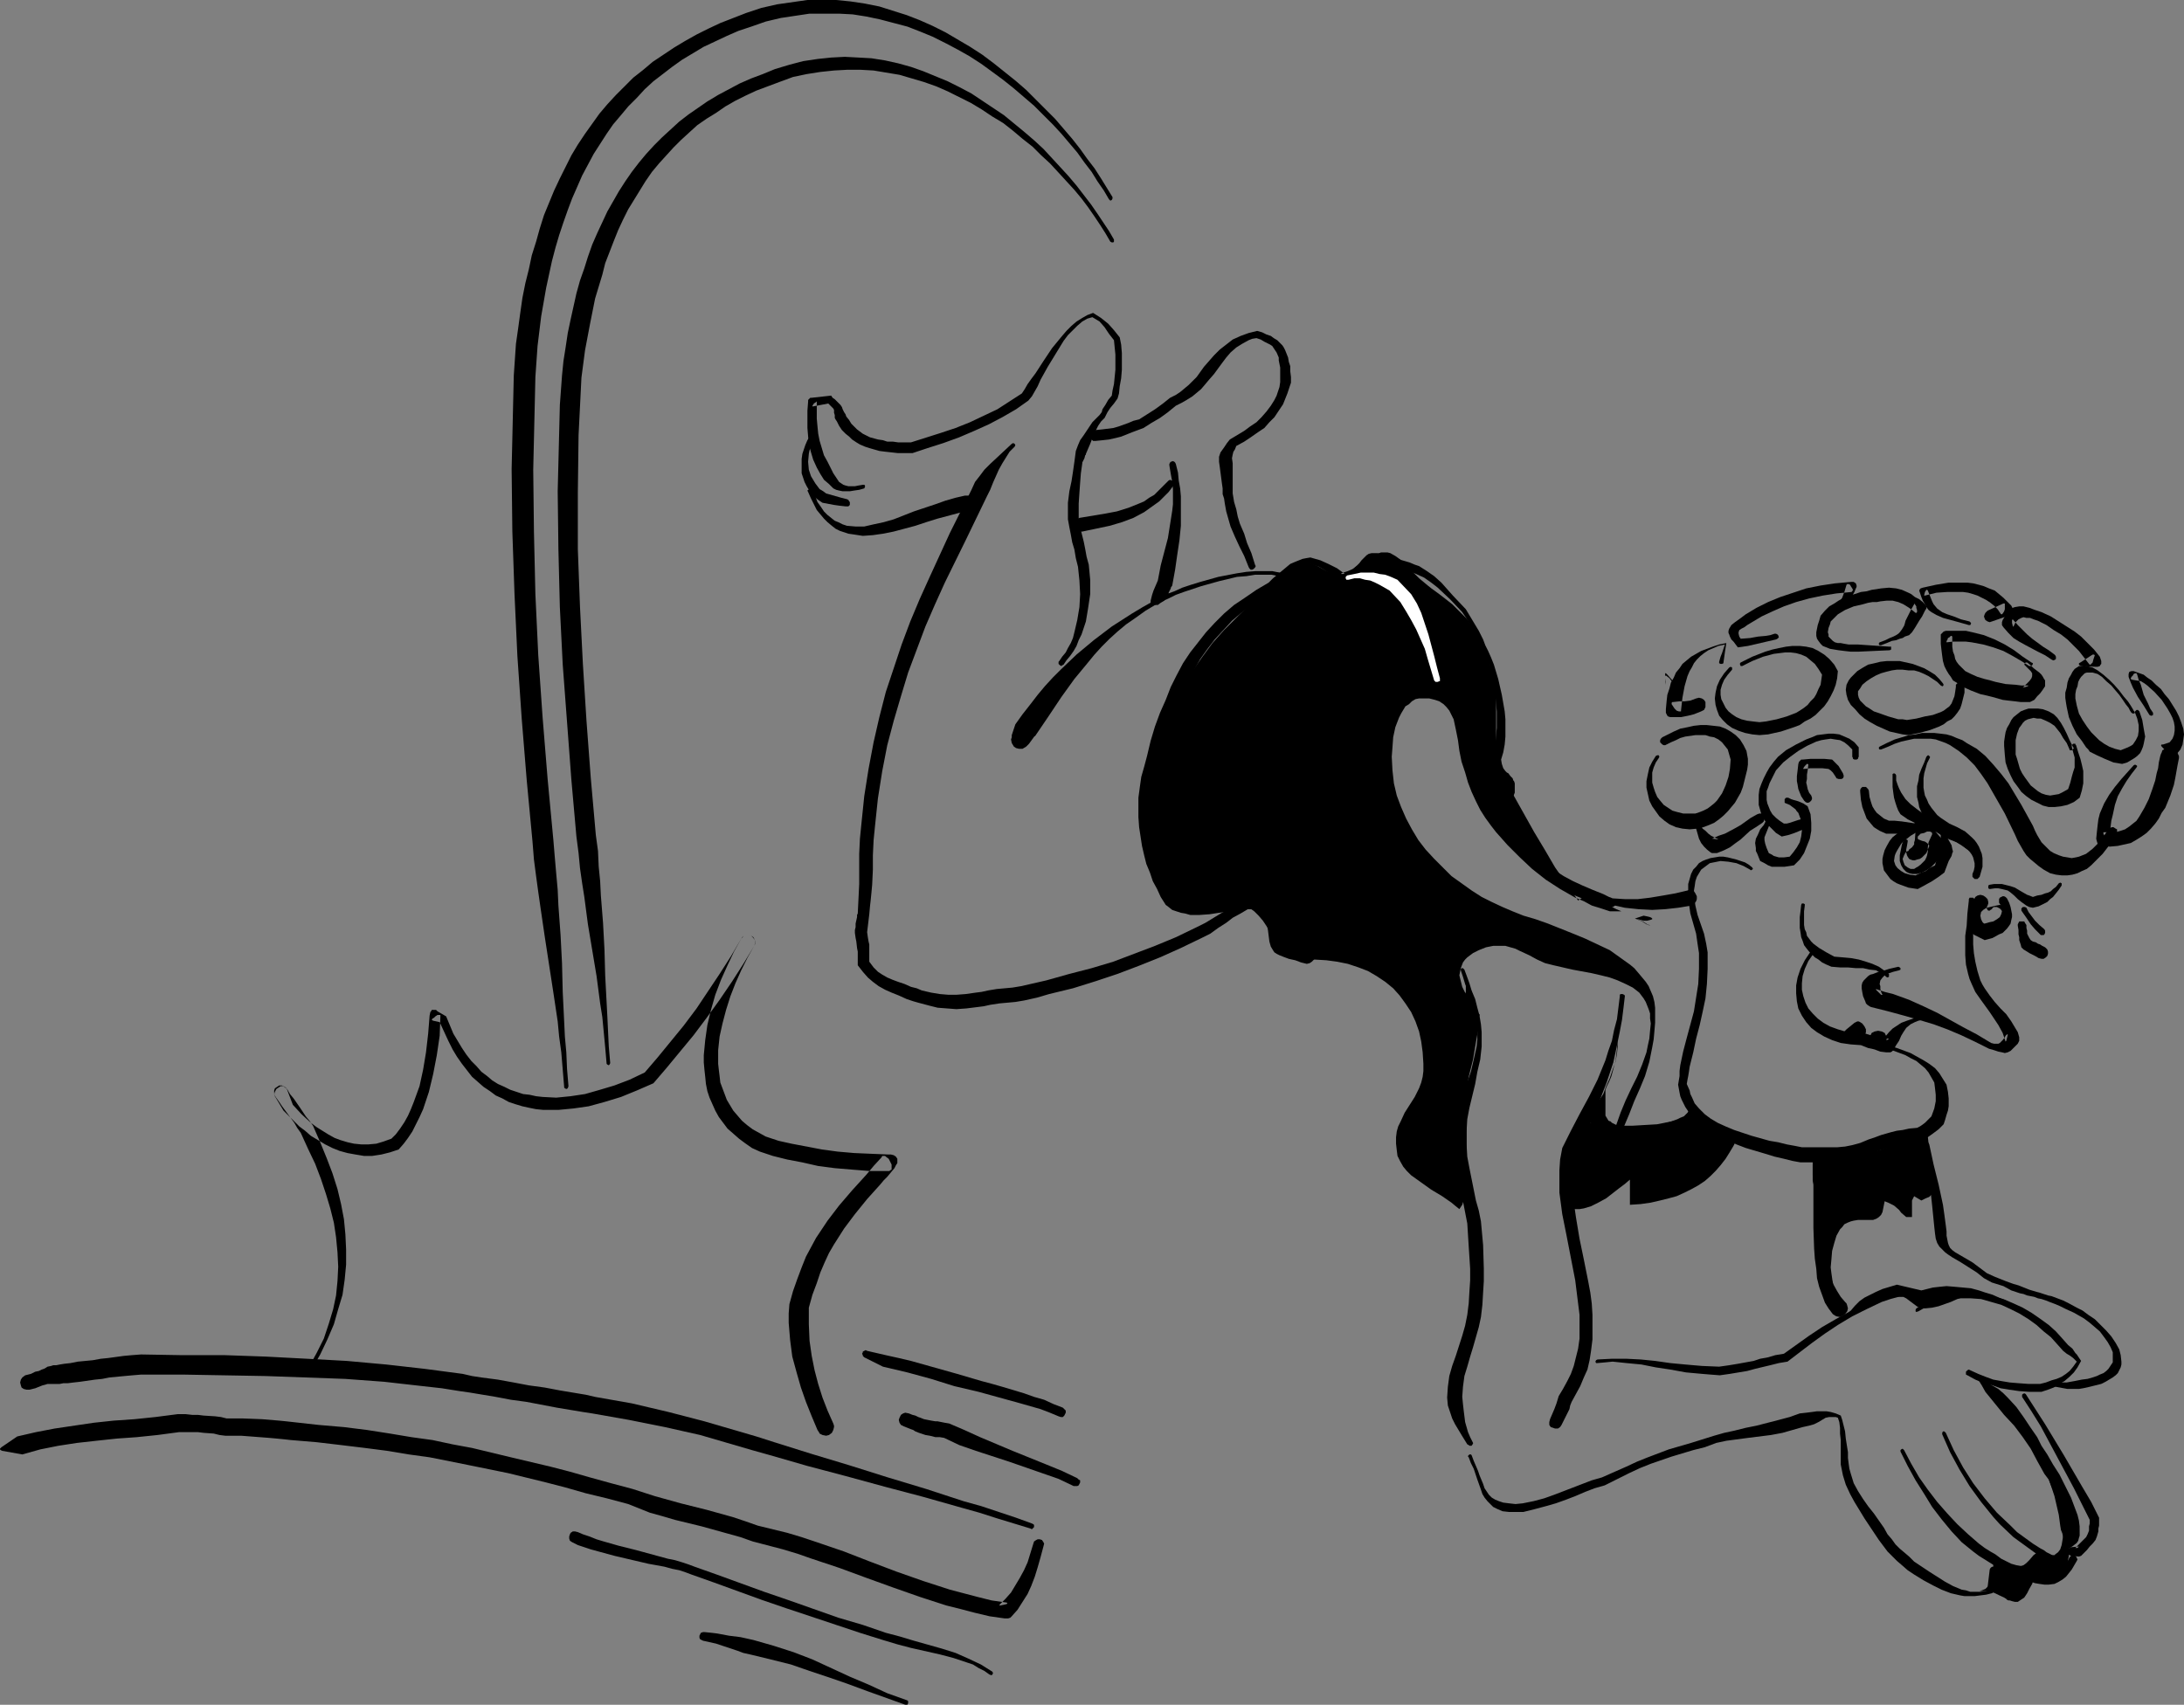 <?xml version="1.0" encoding="UTF-8" standalone="no"?>
<svg
   version="1.0"
   width="129.766mm"
   height="101.306mm"
   id="svg78"
   sodipodi:docname="Diver 01.wmf"
   xmlns:inkscape="http://www.inkscape.org/namespaces/inkscape"
   xmlns:sodipodi="http://sodipodi.sourceforge.net/DTD/sodipodi-0.dtd"
   xmlns="http://www.w3.org/2000/svg"
   xmlns:svg="http://www.w3.org/2000/svg">
  <rect width="100%" height="100%" fill="#808080" stroke="none"/>
  <sodipodi:namedview
     id="namedview78"
     pagecolor="#ffffff"
     bordercolor="#000000"
     borderopacity="0.25"
     inkscape:showpageshadow="2"
     inkscape:pageopacity="0.0"
     inkscape:pagecheckerboard="0"
     inkscape:deskcolor="#d1d1d1"
     inkscape:document-units="mm" />
  <defs
     id="defs1">
    <pattern
       id="WMFhbasepattern"
       patternUnits="userSpaceOnUse"
       width="6"
       height="6"
       x="0"
       y="0" />
  </defs>
  <path
     style="fill:#000000;fill-opacity:1;fill-rule:evenodd;stroke:none"
     d="m 287.971,128.76 -5.333,5.008 -5.171,5.17 -2.586,2.585 -2.586,2.908 -2.262,3.07 -2.262,3.231 -2.101,3.393 -1.939,3.716 -0.97,1.777 -0.808,2.1 -0.646,2.1 -0.808,2.1 -0.485,2.262 -0.646,2.262 -0.485,2.585 -0.323,2.423 -0.323,2.585 -0.323,2.746 v 2.746 l -0.162,2.908 0.162,3.231 0.323,3.07 0.323,1.616 0.323,1.454 0.485,1.292 0.646,1.454 0.646,1.131 0.646,1.131 0.808,0.969 0.97,0.808 1.131,0.808 1.131,0.485 1.293,0.323 h 1.454 1.131 l 0.97,-0.162 1.939,-0.485 1.778,-0.646 0.97,-0.162 h 0.808 0.97 l 0.97,0.162 1.454,0.323 1.454,0.646 1.131,0.808 0.97,0.969 0.97,1.131 1.616,2.423 1.778,2.262 0.97,1.131 0.97,0.808 1.293,0.969 1.293,0.646 1.616,0.323 0.97,0.162 h 0.97 l 2.747,0.162 2.424,0.323 2.424,0.485 2.424,0.808 2.101,0.808 1.939,1.131 1.939,1.292 1.778,1.454 1.454,1.616 1.293,1.777 1.293,1.939 0.97,2.1 0.808,2.262 0.485,2.262 0.323,2.423 0.162,2.585 v 1.616 l -0.162,1.292 -0.323,1.292 -0.485,1.292 -0.485,0.969 -0.485,0.969 -1.131,1.777 -1.131,1.777 -0.97,2.1 -0.485,0.969 -0.323,1.131 -0.162,1.292 v 1.454 l 0.162,1.454 0.162,1.292 0.646,1.292 0.646,1.131 0.808,0.969 0.97,0.969 1.131,0.808 1.131,0.808 2.262,1.616 2.424,1.454 2.101,1.454 0.97,0.808 0.808,0.646 0.646,-0.969 0.323,-0.969 0.323,-0.969 0.323,-1.131 v -21.487 l 0.162,-2.1 0.323,-2.1 0.97,-3.877 0.646,-3.877 0.323,-1.777 0.162,-1.939 -0.162,-0.969 v -0.808 l -0.485,-1.616 -0.646,-1.454 -0.808,-1.292 -0.808,-1.292 -0.646,-1.292 -0.323,-1.292 -0.162,-0.646 -0.162,-0.646 0.162,-0.808 0.162,-0.808 0.485,-1.292 0.485,-0.646 0.485,-0.485 1.293,-0.969 1.293,-0.646 1.616,-0.646 1.616,-0.323 h 1.616 1.131 l 1.131,0.323 1.131,0.323 0.97,0.485 2.101,0.969 1.778,0.969 1.778,0.808 1.939,0.485 4.202,0.969 4.363,0.808 2.101,0.485 1.939,0.485 1.778,0.646 1.778,0.808 1.616,0.808 1.454,1.131 0.97,1.292 0.485,0.808 0.323,0.808 0.323,0.808 0.323,0.969 v 1.131 l 0.162,1.131 -0.162,1.616 -0.162,1.777 -0.323,1.454 -0.323,1.616 -0.97,2.746 -1.131,2.746 -1.293,2.585 -1.293,2.746 -1.131,2.746 -0.97,2.746 -0.97,-0.485 -0.323,-0.323 -0.646,-0.162 h -1.454 l -1.293,0.323 -1.131,0.162 -0.97,0.485 -0.97,0.646 -0.646,0.646 -0.646,0.646 -0.646,0.808 -0.323,0.969 -0.485,0.969 -0.162,1.131 -0.162,1.131 -0.323,2.262 v 2.585 1.131 l 0.162,1.131 0.162,2.423 0.323,0.969 0.323,0.808 0.485,0.485 0.323,0.162 h 0.323 0.808 l 0.97,-0.162 1.616,-0.485 1.616,-0.808 1.778,-0.969 2.909,-2.262 1.293,-0.969 1.131,-0.969 v 5.654 l 2.424,-0.162 2.262,-0.323 2.101,-0.485 1.939,-0.485 1.778,-0.485 1.778,-0.808 1.616,-0.808 1.454,-0.808 1.454,-0.969 1.293,-1.131 1.131,-1.131 1.131,-1.292 1.131,-1.454 0.808,-1.292 0.97,-1.616 0.808,-1.616 -0.646,-0.162 -0.485,-0.162 -0.808,-0.162 -0.646,-0.162 -0.485,-0.162 -0.485,-0.162 -7.11,-5.816 -0.162,0.485 -0.323,0.485 -0.323,0.323 -0.485,0.485 -0.808,0.323 -0.646,0.323 -1.778,0.646 -1.778,0.485 -1.939,0.323 -1.616,0.323 -0.808,0.162 h -0.646 -3.555 l 1.293,-3.07 1.131,-2.908 1.293,-2.908 1.131,-2.746 0.97,-3.231 0.646,-3.231 0.323,-1.777 0.162,-1.777 0.162,-1.939 v -2.1 -1.292 l -0.162,-1.292 -0.323,-1.292 -0.485,-1.131 -0.485,-1.131 -0.646,-0.969 -0.808,-0.969 -0.808,-0.969 -0.97,-1.131 -0.97,-0.808 -2.262,-1.616 -2.262,-1.616 -2.747,-1.292 -2.747,-1.292 -2.747,-1.131 -5.656,-2.262 -2.747,-0.969 -2.747,-0.808 -2.424,-0.969 -2.262,-0.969 -2.424,-1.131 -2.262,-1.131 -2.262,-1.454 -2.262,-1.616 -2.262,-1.616 -1.939,-1.939 -1.939,-1.939 -1.939,-2.1 -1.616,-2.1 -1.454,-2.423 -1.293,-2.423 -1.131,-2.585 -0.97,-2.585 -0.646,-2.746 -0.323,-2.908 -0.162,-3.07 0.162,-2.1 0.162,-2.262 0.485,-2.262 0.808,-2.1 0.485,-0.969 0.97,-1.616 0.808,-0.485 0.646,-0.646 0.808,-0.485 0.808,-0.162 h 0.97 1.293 l 1.293,0.323 0.97,0.323 0.97,0.646 0.646,0.646 0.646,0.808 0.485,0.969 0.485,0.969 0.485,2.262 0.485,2.423 0.323,2.423 0.485,2.423 0.808,2.423 0.646,2.262 0.808,2.1 0.97,2.1 0.97,1.939 1.131,1.777 1.293,1.777 1.131,1.454 2.586,2.908 2.747,2.746 2.747,2.585 3.07,2.423 3.232,2.1 3.394,1.939 1.939,0.808 1.778,0.969 2.101,0.646 1.939,0.646 h 2.586 l -1.131,-0.485 -0.97,-0.485 -0.808,-0.485 -0.97,-0.646 -0.808,-0.485 -0.97,-0.485 -0.97,-0.323 -1.131,-0.162 -0.485,0.162 -0.485,0.323 -0.97,0.646 -2.586,-3.716 -2.586,-3.716 -2.262,-3.877 -2.424,-4.039 -2.262,-4.039 -2.262,-4.039 -1.939,-4.2 -2.101,-4.039 V 155.255 l -0.646,-2.746 -0.646,-2.423 -0.646,-2.1 -0.646,-1.939 -0.646,-1.616 -0.808,-1.616 -0.808,-1.292 -0.808,-1.292 -0.808,-1.131 -1.131,-1.131 -1.131,-1.131 -1.131,-1.131 -1.454,-1.131 -1.454,-1.131 -1.778,-1.292 -0.808,-0.646 -0.97,-0.808 -0.97,-0.808 -0.97,-0.969 -0.97,-0.969 -1.131,-1.131 -1.131,-1.131 -1.131,-0.808 -1.131,-0.646 -0.646,-0.162 h -0.646 -0.808 l -0.808,0.323 -0.646,0.162 -0.808,0.323 -1.293,0.808 -1.293,0.969 -1.131,0.969 -1.293,0.808 -0.646,0.323 -0.808,0.323 -0.808,0.162 h -0.808 -0.162 l -0.162,-0.162 -0.646,-0.323 -0.808,-0.485 -0.97,-0.485 -1.131,-0.646 -1.131,-0.485 -1.131,-0.323 -1.131,-0.162 -0.808,0.162 -0.808,0.323 -0.808,0.646 -0.97,0.646 -1.454,1.292 -0.808,0.646 -0.485,0.323 z"
     id="path1" />
  <path
     style="fill:#000000;fill-opacity:1;fill-rule:evenodd;stroke:none"
     d="m 329.179,220.847 v 1.939 l -0.162,0.485 -0.162,0.485 -0.323,0.485 -0.323,0.323 -0.485,0.323 -0.485,0.323 -0.646,0.162 h -0.485 -0.485 l -0.646,-0.162 -0.97,-0.485 -0.97,-0.485 -0.323,-0.162 -0.323,-0.162 1.293,1.292 1.454,0.969 0.808,0.485 0.97,0.323 0.97,0.162 1.131,0.162 h 0.162 0.323 l 0.97,0.323 0.808,-0.162 h 0.162 v -0.323 -0.808 l -0.162,-0.808 -0.485,-1.777 -0.485,-1.454 -0.323,-0.646 -0.162,-0.485 z"
     id="path2" />
  <path
     style="fill:#000000;fill-opacity:1;fill-rule:evenodd;stroke:none"
     d="m 467.023,344.114 v 0.808 l -0.162,0.485 -0.162,0.646 -0.323,0.485 -0.808,0.646 -0.97,0.646 v 1.616 l -0.162,0.808 -0.162,0.808 -0.162,0.646 -0.323,0.485 -0.485,0.323 -0.485,0.485 -0.97,0.485 -1.454,0.162 h -1.454 -1.616 -1.778 l -0.323,0.969 -0.485,0.969 -0.485,0.808 -0.485,0.808 -0.808,0.485 -0.646,0.646 -0.97,0.323 -0.97,0.323 -3.394,-1.616 h -3.07 0.646 l 0.485,-0.162 0.808,-0.323 0.646,-0.646 0.485,-0.969 0.323,-0.969 0.162,-1.131 0.162,-1.292 v -1.292 l 0.162,0.162 0.485,0.162 0.646,0.162 0.808,0.323 1.454,0.485 0.808,0.162 h 0.485 0.646 l 0.485,-0.162 0.808,-0.323 0.646,-0.485 0.646,-0.646 0.97,-1.131 0.646,-0.485 0.808,-0.162 0.646,0.162 0.808,0.162 0.485,0.162 0.808,0.162 h 0.485 l 0.162,-0.162 0.646,-0.485 0.485,-0.646 0.323,-0.969 0.323,-1.939 0.162,-0.808 v -0.808 l -0.162,-1.454 -0.323,-1.616 -0.323,-1.616 -0.485,-1.616 -0.646,-1.616 -0.808,-1.616 -0.646,-1.616 -0.97,-1.292 -1.616,-2.908 -1.454,-2.746 -1.778,-2.585 -1.939,-2.585 -2.262,-2.423 -2.101,-2.585 -2.101,-2.585 -0.808,-1.454 -0.808,-1.292 1.131,0.323 1.131,0.485 1.131,0.646 1.131,0.646 1.131,0.969 0.97,0.969 1.939,2.1 1.616,2.262 1.616,2.423 1.454,2.1 0.485,0.969 0.485,0.969 0.646,0.969 0.646,0.969 0.646,1.131 0.646,1.131 1.454,2.262 1.293,2.585 1.293,2.585 0.97,2.585 0.485,1.292 0.323,1.292 0.162,1.292 z"
     id="path3" />
  <path
     style="fill:#000000;fill-opacity:1;fill-rule:evenodd;stroke:none"
     d="m 460.721,298.879 -5.01,-3.554 -2.586,-1.777 -2.747,-1.454 -2.909,-1.292 -1.616,-0.485 -1.454,-0.485 -1.778,-0.485 -1.778,-0.162 -1.778,-0.162 -1.939,-0.162 -1.616,0.162 -1.454,0.162 -2.586,0.646 -5.494,-1.292 -1.616,0.485 -1.616,0.485 -1.454,0.646 -1.293,0.646 -1.293,0.646 -1.131,0.808 -0.97,0.969 -0.97,1.131 -0.646,0.646 1.293,-0.485 1.293,-0.646 3.07,-1.131 1.616,-0.646 1.454,-0.485 1.616,-0.323 h 1.293 0.808 l 0.646,0.323 2.586,1.939 0.808,0.162 0.808,0.162 1.616,-0.162 1.454,-0.323 2.747,-0.969 1.454,-0.646 1.454,-0.485 1.616,-0.323 1.616,-0.162 0.808,0.162 h 0.97 l 1.939,0.485 1.616,0.646 0.646,0.323 0.646,0.323 z"
     id="path4" />
  <path
     style="fill:#000000;fill-opacity:1;fill-rule:evenodd;stroke:none"
     d="m 432.764,253.805 1.454,13.409 -0.162,0.646 -0.162,0.323 -0.323,0.323 -0.323,0.323 -0.808,0.323 -0.97,0.485 -1.616,-0.969 -0.323,0.646 -0.162,0.323 v 0.323 3.393 h -1.293 l -1.131,-0.969 -0.485,-0.646 -1.131,-0.969 -0.646,-0.323 -0.646,-0.323 -0.808,-0.323 -0.323,1.616 -0.162,0.808 -0.323,0.646 -0.485,0.485 -0.485,0.323 -0.808,0.323 h -0.808 -2.586 l -0.97,0.162 -0.646,0.162 -0.808,0.323 -0.646,0.323 -0.485,0.646 -0.485,0.485 -0.808,1.454 -0.485,1.616 -0.485,1.777 -0.162,1.939 -0.162,1.777 0.162,1.292 0.162,1.131 0.162,1.131 0.162,1.131 -0.646,-0.646 -0.485,-0.485 -0.323,-0.808 -0.323,-0.808 -0.323,-1.777 v -0.808 l -0.323,-0.808 -0.162,-0.969 -0.162,-0.969 -0.323,-2.1 -0.323,-2.423 -0.162,-2.423 -0.485,-5.008 -0.162,-2.262 -0.485,-1.939 v -5.493 h -0.162 8.403 l 2.262,-0.323 2.262,-0.485 2.101,-0.485 2.101,-0.646 4.202,-1.454 4.04,-1.454 z"
     id="path5" />
  <path
     style="fill:#000000;fill-opacity:1;fill-rule:evenodd;stroke:none"
     d="m 373.942,151.216 v 1.131 l 0.162,0.808 v 0.485 0.485 0 -0.162 -0.162 l -0.162,-1.454 v -0.485 l 0.162,-0.162 v 0 l 0.808,0.646 0.485,0.646 0.485,0.323 0.162,0.162 v 0 -0.162 l -0.162,-0.162 -0.162,-0.162 -1.131,-1.292 -0.323,-0.323 -0.162,-0.162 z"
     id="path6" />
  <path
     style="fill:#000000;fill-opacity:1;fill-rule:evenodd;stroke:none"
     d="m 360.044,200.814 -2.424,-0.969 -2.262,-0.969 -2.101,-0.969 -2.101,-1.131 -1.778,-1.131 -1.616,-1.454 -1.454,-1.616 -1.454,-1.616 -1.778,-2.423 -1.939,-2.585 -1.778,-2.746 -0.808,-1.292 -0.808,-1.454 -0.162,-0.162 h -0.323 l -0.323,0.162 v 0.323 l 1.454,3.07 1.293,3.07 1.454,2.908 0.646,1.292 0.97,1.454 1.454,1.777 1.616,1.616 1.778,1.616 1.939,1.292 2.101,1.292 2.424,1.131 2.424,0.969 2.747,0.969 0.646,0.323 0.646,0.162 h 0.646 l 0.485,0.162 0.485,-0.162 0.323,-0.162 0.162,-0.162 0.162,-0.162 v -0.323 l -0.323,-0.485 -0.162,-0.323 -0.485,-0.485 -0.485,-0.162 -0.646,-0.323 z"
     id="path7" />
  <path
     style="fill:#000000;fill-opacity:1;fill-rule:evenodd;stroke:none"
     d="m 369.094,205.661 -1.939,0.646 0.808,0.323 0.808,0.323 0.485,0.323 0.485,0.323 0.485,0.162 0.323,0.162 h 0.162 v 0 0 h -0.162 l -0.162,-0.162 -0.485,-0.162 -0.485,-0.323 -0.485,-0.323 -0.808,-0.323 -0.808,-0.323 1.778,0.485 h 0.808 l 0.646,-0.162 0.485,-0.162 v -0.162 l -0.162,-0.162 -0.323,-0.162 -0.646,-0.162 z"
     id="path8" />
  <path
     style="fill:#000000;fill-opacity:1;fill-rule:evenodd;stroke:none"
     d="m 379.113,250.735 -2.101,0.808 -2.424,0.485 -2.424,0.485 -2.747,0.162 -2.747,0.162 h -2.586 l -2.586,-0.323 -2.586,-0.323 -0.485,-0.162 h -0.485 -0.323 -0.162 l -0.162,0.162 h -0.162 l -0.162,0.162 h -0.162 l -0.162,-0.162 h -0.162 l -0.323,-0.162 -0.485,-0.323 h -0.323 -0.323 l -0.162,0.162 -0.162,0.162 -0.162,0.323 v 0.323 l 0.162,0.162 0.323,0.162 0.485,0.323 0.485,0.162 0.162,0.323 h 0.323 v 0.162 0.162 h 0.323 0.162 0.485 l 0.485,0.162 h 0.485 l 1.293,0.323 1.454,0.162 h 2.586 2.909 l 2.747,-0.485 2.747,-0.485 2.586,-0.808 2.424,-0.646 2.262,-0.808 0.162,-0.162 v -0.162 -0.162 l -0.162,-0.323 z"
     id="path9" />
  <path
     style="fill:#000000;fill-opacity:1;fill-rule:evenodd;stroke:none"
     d="m 363.761,223.755 -0.323,2.585 -0.323,2.585 -0.646,2.423 -0.485,2.423 -0.808,2.262 -0.646,2.1 -1.778,4.362 -1.939,3.877 -2.101,3.877 -1.939,3.716 -1.939,3.877 -0.485,2.585 -0.162,2.423 v 2.423 2.585 l 0.323,2.423 0.323,2.423 0.97,4.847 0.97,5.008 0.97,5.008 0.323,2.585 0.323,2.585 0.323,2.585 v 2.746 2.585 l -0.323,2.262 -0.485,1.939 -0.485,1.939 -0.646,1.777 -0.808,1.616 -0.97,1.777 -0.97,1.616 -0.485,1.616 -0.485,1.292 -0.97,2.262 -0.162,0.646 v 0.646 l 0.323,0.485 0.485,0.162 0.485,0.162 h 0.646 l 0.485,-0.323 0.323,-0.485 0.323,-0.646 0.323,-0.646 0.485,-0.969 0.646,-1.292 0.162,-0.808 0.323,-0.808 0.97,-1.777 0.97,-1.777 0.808,-1.939 0.808,-1.777 0.485,-2.1 0.323,-2.1 0.323,-2.585 v -1.292 -1.454 -2.746 l -0.162,-2.585 -0.323,-2.423 -0.485,-2.585 -0.97,-4.847 -0.97,-4.685 -0.808,-4.847 -0.323,-2.262 -0.162,-2.423 -0.162,-2.423 v -2.423 l 0.162,-2.423 0.485,-2.423 1.939,-3.877 1.778,-4.039 1.616,-3.877 1.616,-4.2 1.454,-4.362 0.485,-2.262 0.97,-4.685 0.485,-2.585 0.323,-2.585 0.323,-2.746 v -0.162 l -0.162,-0.162 -0.323,-0.162 h -0.485 l -0.162,0.162 z"
     id="path10" />
  <path
     style="fill:#000000;fill-opacity:1;fill-rule:evenodd;stroke:none"
     d="m 328.048,217.939 0.485,1.454 0.485,1.616 0.646,1.616 1.131,3.716 0.485,1.939 0.323,1.777 0.162,1.777 v 1.616 l -0.162,1.616 -0.323,1.454 -0.323,1.454 -0.646,2.746 -0.97,2.746 -0.97,2.585 -0.808,2.746 -0.646,2.585 -0.162,1.292 -0.162,1.292 v 3.07 l 0.162,2.746 0.323,2.585 0.485,2.585 0.97,4.847 0.97,5.008 0.323,5.17 0.323,5.008 v 2.585 l -0.162,2.423 -0.162,2.746 -0.323,2.585 -0.485,2.423 -0.646,2.262 -1.454,4.524 -0.808,2.262 -0.646,2.262 -0.323,2.423 -0.162,2.423 0.162,1.777 0.485,1.454 0.485,1.454 0.646,1.292 1.454,2.423 1.293,2.1 0.323,0.162 0.162,0.162 h 0.485 l 0.323,-0.485 v -0.162 l -0.162,-0.323 -0.485,-0.969 -0.485,-1.131 -0.323,-1.131 -0.323,-1.131 -0.162,-1.292 -0.162,-1.292 -0.162,-1.454 -0.162,-1.616 0.162,-2.262 0.323,-2.423 0.646,-2.1 0.646,-2.262 0.646,-2.1 0.646,-2.262 0.646,-2.262 0.485,-2.262 0.323,-2.746 0.162,-2.746 0.162,-2.585 v -2.746 l -0.162,-5.331 -0.485,-5.331 -0.485,-2.423 -0.646,-2.262 -0.97,-4.847 -0.485,-2.423 -0.485,-2.585 -0.162,-2.746 v -2.908 l 0.162,-2.746 0.485,-2.585 1.293,-5.331 0.485,-2.746 0.646,-2.746 0.323,-2.908 v -1.616 -1.616 l -0.162,-1.777 -0.323,-1.939 -0.485,-1.777 -0.485,-1.939 -0.808,-1.939 -0.485,-1.616 -0.646,-1.777 -0.485,-1.292 -0.323,-0.323 h -0.323 l -0.162,0.162 z"
     id="path11" />
  <path
     style="fill:#000000;fill-opacity:1;fill-rule:evenodd;stroke:none"
     d="m 329.825,327.313 0.485,1.292 0.646,1.292 0.808,2.423 0.808,2.262 0.323,0.969 0.485,0.808 0.646,0.808 0.646,0.646 0.646,0.646 0.97,0.485 1.131,0.485 1.454,0.162 h 1.454 1.778 l 2.586,-0.646 2.424,-0.646 2.262,-0.646 2.262,-0.808 2.101,-0.808 2.262,-0.969 2.101,-0.808 2.262,-0.646 5.494,-2.746 2.424,-1.131 2.424,-0.969 4.686,-1.616 4.848,-1.454 2.586,-0.646 2.586,-0.969 2.262,-0.485 2.424,-0.323 2.424,-0.323 5.171,-0.646 2.586,-0.485 2.262,-0.646 2.262,-0.646 1.454,-0.323 1.131,-0.323 0.97,-0.485 0.808,-0.485 0.808,-0.485 0.808,-0.162 h 0.97 0.485 l 0.485,0.162 0.323,0.969 0.162,1.292 v 1.292 l 0.162,1.454 v 3.07 1.292 1.131 l 0.485,2.423 0.646,2.1 0.97,2.1 0.97,1.777 2.262,3.716 2.262,3.393 0.97,1.454 0.97,1.292 0.97,1.292 0.97,0.969 1.131,1.131 1.131,0.969 1.293,1.131 1.454,0.969 2.101,1.292 2.101,1.131 1.939,0.969 2.101,0.808 2.101,0.485 0.97,0.162 h 1.131 1.131 l 1.293,-0.162 1.293,-0.162 1.293,-0.323 0.323,-0.162 v -0.323 l -0.162,-0.323 h -0.323 l -1.293,0.323 -1.131,0.162 h -1.131 -1.131 l -0.97,-0.323 -0.97,-0.162 -1.939,-0.808 -1.778,-0.969 -1.778,-1.131 -1.778,-1.131 -1.939,-1.292 -1.454,-0.969 -1.131,-1.131 -2.101,-1.777 -0.97,-0.969 -0.808,-1.131 -0.97,-1.131 -0.808,-1.454 -1.131,-1.616 -1.131,-1.616 -1.293,-1.616 -1.131,-1.616 -1.131,-1.777 -0.97,-1.777 -0.646,-2.1 -0.323,-1.131 -0.162,-1.131 -0.162,-1.292 v -1.292 l -0.485,-3.07 -0.162,-1.616 -0.323,-1.292 -0.323,-1.292 -0.323,-0.969 -1.131,-0.485 -1.131,-0.323 -0.97,-0.162 h -0.97 -1.131 l -1.131,0.162 -1.293,0.162 -1.454,0.162 -2.262,0.808 -2.424,0.646 -5.01,1.292 -2.424,0.485 -2.586,0.646 -2.262,0.485 -2.262,0.646 -2.586,0.808 -2.586,0.808 -5.01,1.454 -4.686,1.777 -2.424,0.969 -2.424,1.131 -5.494,2.423 -2.262,0.646 -2.101,0.808 -4.202,1.616 -2.101,0.808 -2.262,0.808 -2.424,0.646 -2.424,0.485 -1.616,0.162 -1.454,-0.162 -1.293,-0.162 -0.97,-0.323 -0.808,-0.323 -0.808,-0.485 -0.646,-0.646 -0.97,-1.454 -0.323,-0.969 -0.808,-1.939 -0.323,-0.969 -0.485,-1.131 -0.485,-1.131 -0.485,-1.292 -0.162,-0.162 h -0.323 l -0.323,0.323 v 0.162 z"
     id="path12" />
  <path
     style="fill:#000000;fill-opacity:1;fill-rule:evenodd;stroke:none"
     d="m 430.825,294.517 1.131,-0.646 1.131,-0.646 2.424,-0.808 2.262,-0.646 2.424,-0.162 h 2.424 l 2.262,0.162 2.262,0.646 2.262,0.646 2.101,0.969 1.939,0.969 2.101,1.292 1.778,1.292 1.616,1.454 1.616,1.292 1.454,1.616 1.293,1.454 0.808,0.646 0.808,0.485 0.646,0.485 0.808,0.808 -0.808,1.131 -0.808,0.969 -0.808,0.646 -0.97,0.646 -1.131,0.485 -1.131,0.323 -1.293,0.485 -1.293,0.323 h -2.586 l -2.262,-0.162 -1.939,-0.162 -1.939,-0.323 -1.778,-0.323 -1.778,-0.646 -1.616,-0.646 -1.778,-0.808 -0.323,-0.162 -0.323,0.162 -0.323,0.323 v 0.485 0.162 l 0.323,0.162 1.778,0.969 1.939,0.808 1.939,0.485 1.778,0.646 1.939,0.323 2.262,0.323 2.262,0.162 h 2.747 l 1.454,-0.485 1.293,-0.485 1.293,-0.808 1.131,-0.646 1.131,-0.969 0.97,-0.969 0.808,-1.131 0.808,-1.454 -0.646,-0.969 -0.323,-0.485 -0.323,-0.323 -0.646,-0.969 -0.97,-0.808 -1.293,-1.454 -1.454,-1.616 -1.616,-1.454 -1.778,-1.292 -2.101,-1.454 -1.939,-1.131 -2.101,-0.969 -2.262,-0.969 -2.424,-0.646 -2.262,-0.485 -2.424,-0.162 h -2.586 l -2.424,0.323 -2.424,0.646 -2.586,1.131 -1.131,0.485 -1.293,0.808 -0.162,0.323 v 0.323 l 0.162,0.162 z"
     id="path13" />
  <path
     style="fill:#000000;fill-opacity:1;fill-rule:evenodd;stroke:none"
     d="m 447.793,314.55 2.747,3.07 2.424,3.07 2.424,3.07 2.101,3.231 0.808,1.616 0.97,1.616 0.808,1.939 0.646,1.939 0.646,1.939 0.485,2.1 0.485,2.1 0.323,2.423 0.162,0.969 0.323,0.808 0.162,0.808 0.162,0.808 0.162,1.454 v 0.969 l -0.162,0.969 h -0.97 -0.808 -0.646 l -0.485,-0.323 -0.97,-0.485 -0.646,-0.485 -0.646,-0.323 -1.778,-1.131 -1.778,-1.292 -1.778,-1.292 -1.454,-1.454 -3.07,-2.908 -2.747,-3.231 -2.586,-3.393 -2.262,-3.554 -2.101,-3.877 -1.778,-3.877 -0.162,-0.162 -0.162,-0.162 h -0.323 l -0.162,0.323 v 0.323 l 1.778,4.039 2.101,3.877 2.262,3.716 2.586,3.554 2.747,3.393 1.454,1.616 3.07,2.908 1.778,1.292 1.778,1.292 1.778,1.292 0.97,0.323 0.808,0.485 1.293,0.323 h 0.646 0.808 0.97 l 1.293,-0.162 0.162,-1.939 0.162,-1.939 -0.162,-1.777 -0.162,-2.1 -0.485,-2.262 -0.485,-2.262 -0.646,-2.1 -0.646,-2.1 -0.646,-1.777 -0.97,-1.939 -0.808,-1.777 -1.131,-1.616 -2.101,-3.231 -2.424,-3.07 -2.747,-3.07 -2.747,-3.07 -0.323,-0.162 h -0.323 l -0.162,0.323 z"
     id="path14" />
  <path
     style="fill:#000000;fill-opacity:1;fill-rule:evenodd;stroke:none"
     d="m 457.004,349.446 -0.323,0.646 -0.323,0.485 -0.485,0.323 -0.323,0.323 -0.808,0.485 h -0.97 l -0.97,-0.162 -1.131,-0.323 -0.97,-0.485 -1.293,-0.646 -1.293,-0.969 -1.131,-0.646 -1.293,-0.808 -1.293,-0.969 -2.424,-2.1 -2.424,-2.262 -2.262,-2.423 -2.262,-2.585 -2.101,-2.746 -1.939,-2.746 -1.778,-3.07 -1.616,-3.07 -0.323,-0.323 -0.323,0.162 -0.162,0.162 v 0.323 l 1.616,3.231 1.778,3.231 1.939,3.07 1.778,2.908 2.101,2.746 2.262,2.746 2.262,2.423 2.586,2.1 1.293,0.969 1.293,0.808 1.293,0.808 1.293,0.808 1.616,0.808 1.293,0.646 1.454,0.162 h 1.131 l 0.646,-0.162 0.646,-0.162 0.485,-0.323 0.485,-0.323 0.485,-0.485 0.485,-0.646 0.485,-0.646 0.485,-0.808 v -0.162 -0.162 l -0.162,-0.323 h -0.485 -0.162 z"
     id="path15" />
  <path
     style="fill:#000000;fill-opacity:1;fill-rule:evenodd;stroke:none"
     d="m 446.824,352.515 -0.485,4.039 0.162,0.323 0.162,0.162 h 0.323 l 0.162,-0.323 1.293,-3.716 v -0.485 l -0.162,-0.162 -0.162,-0.323 -0.323,-0.162 h -0.323 l -0.323,0.162 -0.162,0.162 z"
     id="path16" />
  <path
     style="fill:#000000;fill-opacity:1;fill-rule:evenodd;stroke:none"
     d="m 426.139,290.478 -3.717,1.131 -3.555,1.454 -3.394,1.454 -3.232,1.777 -3.07,1.777 -2.909,1.939 -5.656,4.039 -1.939,0.323 -1.616,0.485 -1.778,0.323 -1.454,0.485 -1.778,0.323 -1.778,0.323 -1.939,0.323 -2.262,0.323 -3.878,-0.162 -3.717,-0.323 -3.394,-0.323 -3.394,-0.485 -3.232,-0.323 -3.232,-0.162 h -3.232 l -3.232,0.162 -0.323,0.162 -0.162,0.323 0.162,0.323 h 0.323 l 1.778,-0.162 1.616,-0.162 3.07,0.323 3.394,0.323 3.232,0.646 3.232,0.485 3.555,0.646 3.555,0.323 1.939,0.162 2.101,0.162 2.262,-0.323 1.939,-0.323 1.939,-0.323 1.778,-0.485 3.394,-0.808 1.939,-0.485 1.939,-0.323 2.747,-2.1 2.747,-2.1 2.909,-2.1 2.909,-1.939 3.232,-1.939 3.232,-1.616 3.394,-1.616 1.939,-0.646 1.778,-0.485 0.323,-0.323 0.162,-0.323 -0.323,-0.162 z"
     id="path17" />
  <path
     style="fill:#000000;fill-opacity:1;fill-rule:evenodd;stroke:none"
     d="m 331.926,227.633 -1.454,-0.323 -1.293,-0.485 -2.586,-0.808 -2.424,-1.131 -2.101,-1.131 -1.293,-0.808 -1.293,-0.646 -1.293,-0.646 -1.616,-0.808 h -0.323 l -0.162,0.162 v 0.323 l 0.162,0.323 1.293,0.808 1.131,1.131 1.131,0.969 1.293,0.969 1.131,0.485 1.293,0.485 2.586,0.646 2.747,0.646 2.909,0.646 h 0.323 l 0.162,-0.323 v -0.323 z"
     id="path18" />
  <path
     style="fill:#000000;fill-opacity:1;fill-rule:evenodd;stroke:none"
     d="m 432.118,257.197 0.808,4.524 0.485,4.524 0.485,4.524 0.485,4.847 0.162,1.454 0.162,1.131 0.323,0.969 0.485,0.808 0.646,0.646 0.646,0.646 0.646,0.485 0.97,0.646 1.939,1.131 1.778,1.131 1.778,1.131 1.616,1.292 1.778,0.969 2.586,0.808 1.778,0.969 0.97,0.323 0.97,0.323 0.808,0.162 0.808,0.323 0.808,0.162 0.808,0.162 0.808,0.323 0.808,0.162 0.97,0.323 0.808,0.323 1.293,0.485 1.131,0.485 1.293,0.646 1.778,0.808 1.131,0.646 1.131,0.646 1.293,0.969 1.131,0.969 1.131,0.969 0.97,1.292 0.808,1.131 0.646,1.131 0.485,1.131 v 1.131 1.131 l -0.323,0.485 -0.323,0.485 -0.323,0.485 -0.485,0.485 -0.646,0.485 -0.808,0.323 -0.646,0.323 -0.97,0.323 -1.131,0.323 -1.293,0.162 -1.616,0.323 -1.778,0.323 h -1.616 l -1.616,-0.162 -0.323,0.162 -0.162,0.323 0.162,0.323 0.162,0.162 1.778,0.323 1.778,0.323 h 1.778 0.808 l 0.97,-0.162 1.454,-0.323 1.293,-0.323 1.293,-0.323 0.97,-0.485 0.808,-0.485 0.808,-0.485 0.646,-0.485 0.485,-0.485 0.323,-0.646 0.323,-0.646 0.162,-0.646 v -0.646 l -0.162,-1.454 -0.323,-1.292 -0.808,-1.454 -0.97,-1.454 -1.131,-1.292 -1.293,-1.292 -1.293,-1.292 -1.454,-0.969 -1.293,-0.969 -1.293,-0.646 -1.778,-0.969 -1.293,-0.646 -1.293,-0.485 -1.293,-0.485 -0.808,-0.162 -0.97,-0.323 -0.97,-0.323 -0.646,-0.162 -1.616,-0.485 -1.616,-0.646 -0.808,-0.323 -1.131,-0.323 -1.778,-0.646 -2.424,-0.969 -1.778,-0.808 -3.232,-2.423 -1.939,-1.131 -1.939,-1.131 -0.646,-0.485 -0.485,-0.485 -0.323,-0.646 -0.162,-0.485 -0.162,-0.808 -0.162,-0.808 v -0.969 l -0.162,-1.292 -0.323,-2.423 -0.323,-2.262 -0.97,-4.524 -1.131,-4.524 -0.97,-4.524 -0.162,-0.323 -0.162,-0.162 h -0.323 l -0.323,0.162 -0.162,0.162 z"
     id="path19" />
  <path
     style="fill:#000000;fill-opacity:1;fill-rule:evenodd;stroke:none"
     d="m 454.095,313.742 2.101,3.231 2.101,3.393 3.717,6.947 3.717,6.947 3.555,7.108 v 0.808 l -0.162,0.646 v 0.969 l -0.323,0.808 -0.323,0.646 -0.485,0.485 -0.646,0.646 -0.485,0.485 -0.808,0.808 v 0.162 -0.162 h 0.485 l 0.323,-0.323 v 0 l -1.778,0.162 -0.323,0.162 -0.323,0.162 -0.162,0.323 -0.162,0.323 0.162,0.323 0.162,0.323 0.323,0.162 0.323,0.162 1.778,0.162 0.485,-0.162 0.323,-0.323 0.97,-0.969 0.646,-0.808 0.646,-0.646 0.646,-0.808 0.323,-0.808 0.323,-1.131 v -0.646 l 0.162,-0.646 v -0.808 -0.969 l -1.778,-3.554 -2.101,-3.554 -4.04,-6.947 -4.202,-6.947 -4.363,-6.785 -0.323,-0.162 -0.323,0.162 -0.162,0.162 z"
     id="path20" />
  <path
     style="fill:#000000;fill-opacity:1;fill-rule:evenodd;stroke:none"
     d="m 464.761,349.769 -0.323,0.646 -0.485,0.646 -0.485,0.485 -1.131,0.808 -0.808,0.162 -1.616,0.485 h -0.646 -0.808 -0.646 l -0.646,-0.162 -0.646,-0.162 h -0.485 l -0.323,0.323 -0.323,0.485 -0.162,0.485 0.162,0.485 0.162,0.485 0.485,0.323 0.97,0.323 0.97,0.162 1.131,0.162 h 0.97 l 1.293,-0.162 0.97,-0.485 0.808,-0.485 0.808,-0.646 0.646,-0.808 0.646,-0.808 1.131,-1.939 0.162,-0.323 -0.162,-0.323 -0.162,-0.323 -0.162,-0.162 -0.323,-0.162 h -0.485 l -0.162,0.162 z"
     id="path21" />
  <path
     style="fill:#000000;fill-opacity:1;fill-rule:evenodd;stroke:none"
     d="m 454.419,354.777 -0.485,0.808 -0.646,0.485 -0.646,0.485 -0.808,0.485 v 0 h 0.162 0.485 l 0.485,-0.162 h 0.162 v -0.162 h -0.485 -0.485 -0.646 -0.485 l -0.323,0.162 h -0.162 -0.323 l -0.323,-0.162 -0.323,-0.162 -0.323,-0.323 -0.485,-0.162 -0.162,0.162 -0.162,0.323 0.323,0.323 0.323,0.323 0.323,0.323 0.485,0.485 0.162,0.485 0.162,0.323 0.162,0.162 0.323,0.323 0.323,0.162 h 0.323 l 0.485,0.162 0.646,0.162 h 0.323 0.323 l 0.485,-0.323 0.97,-0.646 0.646,-0.969 0.485,-0.969 0.646,-1.131 0.162,-0.485 -0.162,-0.323 -0.323,-0.485 -0.323,-0.162 -0.323,-0.162 -0.323,0.162 -0.323,0.162 z"
     id="path22" />
  <path
     style="fill:#000000;fill-opacity:1;fill-rule:evenodd;stroke:none"
     d="m 407.07,261.882 v 2.1 l 0.162,2.262 v 4.685 4.847 l 0.162,4.685 0.162,2.262 0.323,2.262 0.162,2.1 0.485,1.939 0.646,1.777 0.646,1.777 0.808,1.292 0.97,1.292 0.485,0.323 0.323,0.162 0.808,0.162 0.646,-0.323 0.485,-0.323 0.485,-0.646 0.162,-0.646 -0.162,-0.646 -0.162,-0.485 -0.323,-0.323 -0.97,-1.131 -0.808,-1.292 -0.808,-1.454 -0.646,-1.777 -0.485,-1.777 -0.485,-1.939 -0.485,-1.939 -0.323,-2.1 -0.485,-4.362 -0.485,-4.524 -0.323,-4.2 -0.162,-4.2 -0.162,-0.323 h -0.323 l -0.323,0.162 z"
     id="path23" />
  <path
     style="fill:#000000;fill-opacity:1;fill-rule:evenodd;stroke:none"
     d="m 288.94,128.922 -1.616,-0.323 -1.616,-0.323 h -1.778 -1.939 l -2.101,0.162 -2.101,0.323 -4.202,0.808 -4.04,1.131 -2.101,0.646 -1.939,0.646 -1.778,0.808 -1.778,0.646 -1.454,0.808 -1.293,0.646 -2.586,1.454 -2.424,1.454 -2.262,1.454 -2.262,1.454 -4.04,3.07 -3.878,3.231 -3.555,3.393 -1.778,1.777 -1.778,1.939 -1.616,1.939 -1.616,2.1 -1.778,2.262 -1.616,2.262 -0.808,2.423 v 0.485 l -0.162,0.485 0.162,0.808 0.485,0.808 0.485,0.323 0.646,0.162 h 0.808 l 0.808,-0.485 0.323,-0.323 0.323,-0.323 1.293,-1.777 v 0.162 l 3.07,-4.524 2.909,-4.362 2.909,-4.039 3.07,-3.716 1.454,-1.777 1.616,-1.777 1.778,-1.777 1.778,-1.616 1.939,-1.616 2.101,-1.454 2.262,-1.616 2.424,-1.454 1.293,-0.646 1.454,-0.646 1.616,-0.808 1.778,-0.646 1.939,-0.646 1.939,-0.646 4.04,-1.131 4.04,-0.969 2.101,-0.162 1.939,-0.323 h 1.939 1.778 l 1.616,0.323 1.454,0.323 h 0.323 l 0.162,-0.323 v -0.323 z"
     id="path24" />
  <path
     style="fill:#000000;fill-opacity:1;fill-rule:evenodd;stroke:none"
     d="m 283.769,200.976 -2.101,0.485 -1.939,0.646 -1.778,0.969 -1.778,0.969 -1.778,0.969 -3.717,2.262 -1.939,0.969 -4.686,2.262 -4.686,1.939 -4.686,1.777 -4.686,1.777 -4.848,1.454 -5.01,1.292 -5.171,1.454 -5.656,1.292 -1.939,0.323 -1.778,0.162 -1.778,0.162 -1.939,0.323 -1.454,0.323 -1.293,0.162 -2.262,0.323 -2.101,0.162 h -1.778 l -1.939,-0.162 -1.939,-0.323 -2.101,-0.485 -1.131,-0.485 -1.293,-0.323 -1.454,-0.646 -1.454,-0.485 -1.293,-0.485 -1.131,-0.485 -1.131,-0.646 -0.97,-0.646 -0.97,-0.969 -0.97,-1.292 v -3.231 -0.646 l -0.162,-0.646 -0.162,-0.969 -0.162,-1.131 0.485,-4.039 0.162,-1.777 0.162,-1.454 0.162,-1.616 0.162,-1.777 0.162,-3.393 v -3.231 l 0.162,-3.393 0.323,-3.231 0.646,-6.139 0.97,-6.139 1.131,-5.816 1.454,-5.493 1.616,-5.493 1.616,-5.331 1.939,-5.17 1.939,-5.17 2.101,-4.847 2.262,-5.008 4.686,-9.532 4.686,-9.693 0.808,-1.616 0.646,-1.616 1.293,-2.908 0.808,-1.454 0.808,-1.292 0.808,-1.292 1.131,-1.131 0.162,-0.323 -0.162,-0.323 -0.323,-0.162 -0.323,0.162 -2.424,2.262 -2.424,2.262 -1.293,1.292 -0.97,1.292 -1.131,1.454 -0.808,1.777 -4.848,9.693 -4.525,9.855 -2.262,5.008 -2.101,5.008 -1.939,5.17 -1.778,5.331 -1.778,5.331 -1.454,5.654 -1.293,5.654 -1.131,5.978 -0.97,6.139 -0.646,6.301 -0.323,3.231 -0.162,3.393 v 3.393 3.393 l -0.323,6.624 -0.162,0.323 v 0.485 l -0.323,1.454 v 0.808 l -0.162,0.646 v 0.485 0.162 l 0.162,1.131 0.162,0.808 0.162,1.454 0.162,0.808 v 0.808 0.969 1.292 l 1.131,1.454 1.131,1.292 1.131,0.969 1.293,0.969 1.454,0.808 1.454,0.646 1.616,0.646 1.778,0.808 1.454,0.485 1.131,0.323 2.424,0.646 1.939,0.485 2.101,0.162 2.101,0.162 2.262,-0.162 1.293,-0.162 1.293,-0.162 1.293,-0.162 1.454,-0.323 2.101,-0.323 1.778,-0.162 1.778,-0.162 0.97,-0.162 0.97,-0.162 2.909,-0.646 2.747,-0.808 5.333,-1.292 5.171,-1.616 4.848,-1.616 4.686,-1.777 4.848,-1.939 4.686,-2.1 4.686,-2.262 1.939,-0.969 1.778,-1.292 1.778,-1.131 1.454,-1.131 1.778,-0.969 1.616,-0.969 1.939,-0.808 1.939,-0.485 0.485,-0.323 0.162,-0.162 0.162,-0.323 v -0.323 l -0.162,-0.323 -0.162,-0.323 -0.323,-0.162 z"
     id="path25" />
  <path
     style="fill:#000000;fill-opacity:1;fill-rule:evenodd;stroke:none"
     d="m 238.845,149.278 0.646,-0.969 0.808,-0.969 0.808,-1.131 0.646,-1.131 0.485,-1.292 0.646,-1.292 0.97,-2.908 0.485,-2.908 0.485,-3.231 v -3.231 l -0.323,-3.393 -0.485,-1.777 -0.323,-1.777 -0.323,-1.616 -0.808,-3.231 -0.323,-1.616 v -1.777 -1.939 l 0.162,-2.423 0.162,-2.262 0.162,-2.1 0.323,-2.262 v -0.162 l 0.162,-0.323 0.323,-0.646 0.162,-0.646 0.162,-0.162 v -0.162 l 0.97,-2.262 0.808,-2.1 0.97,-1.939 0.646,-0.969 0.808,-0.808 0.646,-1.292 0.646,-0.969 0.808,-0.969 0.808,-1.131 0.323,-1.131 0.162,-1.616 0.323,-1.777 0.162,-1.939 v -3.716 l -0.162,-1.939 -0.323,-1.616 -1.293,-1.616 -1.293,-1.454 -1.616,-1.292 -1.778,-1.131 -1.293,0.485 -1.131,0.646 -1.293,0.808 -1.131,0.969 -1.131,1.131 -0.97,1.131 -2.262,2.746 -1.939,2.908 -1.778,2.746 -0.97,1.292 -0.808,1.131 -0.646,1.131 -0.646,0.969 -2.747,1.777 -2.747,1.777 -3.07,1.454 -3.07,1.454 -3.232,1.292 -3.394,1.131 -6.626,2.1 h -1.616 -1.293 l -1.131,-0.162 h -1.293 l -0.97,-0.323 -1.131,-0.162 -1.778,-0.485 -1.616,-0.808 -1.293,-0.969 -1.293,-1.292 -0.485,-0.808 -0.646,-0.808 -0.162,-0.485 -0.323,-0.485 -0.323,-0.646 -0.162,-0.485 -0.323,-0.485 -0.323,-0.323 -0.323,-0.323 -0.646,-0.646 -0.485,-0.323 -0.323,-0.485 -4.363,0.485 h -0.323 l -0.323,0.323 -0.162,0.162 v 0.323 l -0.162,2.1 v 2.1 1.777 l 0.162,1.939 0.162,1.777 0.485,1.777 0.485,1.616 0.808,1.777 0.808,1.454 0.808,1.292 1.131,0.969 0.97,0.969 0.646,0.323 0.646,0.162 0.808,0.162 h 0.808 0.808 l 0.97,-0.162 1.131,-0.162 1.131,-0.323 0.162,-0.323 v -0.323 l -0.162,-0.162 h -0.323 l -0.97,0.162 -0.808,0.162 h -0.808 -0.646 l -0.646,-0.162 -0.485,-0.162 -0.97,-0.646 -0.646,-0.969 -0.646,-0.969 -1.293,-2.585 -0.808,-1.454 -0.485,-1.616 -0.485,-1.616 -0.323,-1.616 -0.162,-1.616 -0.162,-1.777 v -1.777 -1.939 -0.162 l -0.162,0.162 -0.485,0.323 -0.323,0.485 v 0.162 h 0.162 l 3.394,-0.646 0.323,0.323 0.323,0.323 0.485,0.485 0.162,0.323 v 0.323 0.323 l 0.162,0.485 v 0.646 l 0.162,0.323 0.323,0.485 0.485,0.969 0.646,0.969 0.808,0.808 0.808,0.646 0.646,0.646 0.97,0.646 0.808,0.485 1.131,0.485 0.97,0.323 1.131,0.323 1.131,0.323 1.293,0.162 1.454,0.162 1.454,0.162 h 1.616 1.616 l 3.394,-1.131 3.555,-1.131 3.555,-1.292 3.394,-1.454 3.232,-1.454 3.07,-1.616 3.07,-1.777 2.747,-1.939 0.808,-0.969 0.646,-1.131 0.646,-1.131 0.646,-1.454 1.616,-2.908 1.778,-2.908 1.778,-2.908 0.97,-1.292 1.131,-1.131 0.97,-0.969 1.131,-0.969 1.131,-0.646 1.131,-0.323 0.808,0.485 0.808,0.485 1.131,1.292 0.97,1.454 1.131,1.454 0.162,1.616 0.162,1.616 v 3.393 l -0.162,1.616 -0.162,1.616 -0.323,1.454 -0.162,1.131 -0.808,0.969 -0.646,1.131 -0.646,0.969 -0.162,0.646 -0.485,0.646 -1.616,1.616 -1.293,1.939 -0.646,0.969 -0.808,1.131 -0.485,1.131 -0.485,1.292 -0.323,2.423 -0.323,2.262 -0.323,2.1 -0.485,2.262 -0.323,2.585 v 1.939 1.777 l 0.323,1.777 0.323,1.616 0.323,1.777 0.485,1.616 0.323,1.939 0.485,1.939 0.323,3.07 0.162,3.07 -0.162,2.908 -0.485,2.908 -0.646,2.746 -0.323,1.292 -0.485,1.131 -0.646,1.131 -0.485,0.969 -0.808,0.969 -0.646,0.969 -0.162,0.162 v 0.323 0.162 l 0.162,0.162 0.162,0.162 0.323,0.162 0.162,-0.162 z"
     id="path26" />
  <path
     style="fill:#000000;fill-opacity:1;fill-rule:evenodd;stroke:none"
     d="m 181.961,97.903 -0.646,0.969 -0.485,1.131 -0.323,0.969 -0.323,0.969 -0.162,1.131 v 0.969 1.131 1.131 l 0.323,0.969 0.323,0.969 0.485,0.969 0.485,0.808 0.646,0.969 0.646,0.646 0.808,0.646 0.97,0.646 2.586,0.485 1.131,0.162 1.454,0.162 h 0.323 0.323 l 0.323,-0.323 v -0.323 -0.323 l -0.162,-0.162 -0.162,-0.323 -0.323,-0.162 -1.293,-0.323 -1.131,-0.323 -1.131,-0.323 -1.131,-0.323 -0.646,-0.485 -0.808,-0.485 -0.485,-0.646 -0.485,-0.646 -0.97,-1.616 -0.485,-1.454 -0.162,-1.777 0.162,-1.777 0.162,-0.808 0.323,-0.808 0.323,-0.808 0.485,-0.808 0.162,-0.162 v -0.323 l -0.323,-0.323 -0.162,-0.162 h -0.323 -0.162 z"
     id="path27" />
  <path
     style="fill:#000000;fill-opacity:1;fill-rule:evenodd;stroke:none"
     d="m 181.477,110.504 0.646,1.454 0.646,1.292 0.646,1.292 0.808,0.969 0.808,0.969 0.808,0.808 0.97,0.808 0.808,0.646 0.97,0.485 0.97,0.323 0.97,0.323 1.131,0.162 2.101,0.323 2.262,-0.162 2.262,-0.323 2.424,-0.485 2.424,-0.646 2.424,-0.646 2.424,-0.808 2.586,-0.808 2.424,-0.646 2.424,-0.646 2.262,-0.485 0.323,-0.162 0.323,-0.323 0.323,-0.485 0.162,-0.485 v -0.646 l -0.162,-0.646 -0.485,-0.485 -0.646,-0.162 h -0.323 -0.485 l -2.101,0.485 -2.262,0.646 -2.262,0.808 -4.848,1.616 -4.525,1.777 -2.262,0.646 -2.262,0.485 -2.101,0.485 h -1.939 l -1.939,-0.162 -0.97,-0.323 -0.97,-0.485 -0.808,-0.323 -0.808,-0.646 -0.808,-0.646 -0.808,-0.808 -0.646,-0.969 -0.808,-1.131 -0.485,-1.292 -0.646,-1.292 -0.162,-0.162 -0.162,-0.162 h -0.323 l -0.323,0.162 -0.162,0.162 z"
     id="path28" />
  <path
     style="fill:#000000;fill-opacity:1;fill-rule:evenodd;stroke:none"
     d="m 281.83,126.822 -0.808,-2.585 -0.485,-1.131 -0.485,-1.131 -0.646,-2.1 -0.97,-2.262 -0.485,-1.616 -0.323,-1.616 -0.485,-1.616 -0.162,-0.969 -0.162,-0.969 v -1.292 -2.746 -1.777 -0.969 l -0.162,-1.131 0.162,-0.808 0.162,-0.646 0.323,-0.485 0.323,-0.808 1.778,-0.969 1.454,-0.969 1.616,-1.131 1.454,-0.969 1.131,-1.292 1.131,-1.131 0.97,-1.454 0.97,-1.454 0.97,-2.423 0.808,-2.423 v -1.292 l -0.162,-1.292 v -1.131 l -0.323,-0.969 -0.162,-0.969 -0.323,-0.808 -0.323,-0.808 -0.323,-0.646 -0.323,-0.485 -0.646,-0.646 -0.485,-0.485 -0.808,-0.485 -0.646,-0.485 -0.97,-0.323 -0.97,-0.485 -1.131,-0.323 -1.939,0.485 -1.778,0.646 -1.778,0.808 -1.454,1.131 -1.454,1.131 -1.293,1.292 -1.131,1.292 -1.131,1.292 -1.616,2.262 -1.778,1.777 -1.939,1.616 -0.97,0.646 -1.293,0.646 -1.616,1.292 -1.778,1.292 -1.778,1.131 -1.778,1.131 -0.646,0.162 -0.646,0.162 -1.131,0.485 -2.262,0.808 -1.131,0.323 -1.293,0.162 -1.293,0.162 -1.616,0.162 -0.485,0.162 -0.323,0.323 -0.162,0.323 -0.162,0.485 0.162,0.485 0.323,0.323 0.323,0.323 h 0.485 l 1.616,-0.162 1.454,-0.162 1.454,-0.323 1.293,-0.323 2.424,-0.969 2.586,-0.969 1.778,-1.131 1.939,-1.131 1.778,-1.292 1.778,-1.454 1.293,-0.646 1.131,-0.646 1.293,-0.808 0.97,-0.808 0.97,-0.808 0.97,-1.131 0.808,-0.969 1.131,-1.292 1.778,-2.423 0.97,-1.292 0.97,-1.131 1.293,-1.131 1.293,-0.808 1.454,-0.808 0.808,-0.323 0.97,-0.162 0.97,0.323 0.808,0.485 0.646,0.323 0.646,0.323 0.485,0.323 0.323,0.485 0.646,0.969 0.485,1.131 v 0.646 l 0.162,0.808 0.162,0.808 v 0.969 1.131 1.131 l -0.162,1.131 -0.646,1.939 -0.485,0.969 -0.808,1.292 -0.97,1.292 -1.131,1.292 -1.131,1.131 -1.454,0.969 -1.293,0.969 -3.232,1.939 -0.646,0.808 -0.646,0.969 -0.808,1.131 -0.323,0.969 v 1.131 l 0.162,1.131 0.485,3.716 0.162,1.131 v 1.292 l 0.323,0.969 0.162,1.131 0.323,1.777 0.97,3.393 0.97,2.262 0.97,2.1 1.131,2.262 0.97,2.423 0.162,0.323 0.323,0.323 h 0.323 l 0.323,-0.162 0.162,-0.162 0.162,-0.162 0.162,-0.323 z"
     id="path29" />
  <path
     style="fill:#000000;fill-opacity:1;fill-rule:evenodd;stroke:none"
     d="m 262.6,104.527 0.323,1.939 0.323,1.777 0.162,1.616 v 1.616 1.777 l -0.162,1.454 -0.485,3.07 -0.485,3.07 -0.808,3.07 -0.808,3.07 -0.646,3.393 -0.485,1.131 -0.485,1.131 -0.323,0.969 -0.323,1.292 v 0.323 0.323 l 0.162,0.162 0.162,0.162 h 0.485 0.808 l 0.646,-0.485 0.808,-0.485 0.485,-0.646 0.485,-0.646 v -0.485 l 0.162,-0.323 0.162,-0.323 0.162,-0.323 v -0.162 l 0.323,-0.485 0.646,-3.554 0.485,-3.393 0.485,-3.231 0.323,-3.231 v -3.231 -3.393 l -0.162,-1.777 -0.323,-1.777 -0.162,-1.777 -0.485,-1.939 -0.162,-0.323 -0.162,-0.162 -0.323,-0.162 -0.485,0.162 -0.162,0.162 -0.162,0.323 z"
     id="path30" />
  <path
     style="fill:#000000;fill-opacity:1;fill-rule:evenodd;stroke:none"
     d="m 262.115,108.243 -0.97,0.969 -0.97,0.969 -0.97,0.969 -1.131,0.646 -1.131,0.808 -1.131,0.485 -2.424,0.969 -2.586,0.808 -2.586,0.485 -2.909,0.485 -2.909,0.485 -0.646,0.323 -0.323,0.485 -0.323,0.485 v 0.646 l 0.323,0.485 0.323,0.485 0.485,0.162 h 0.808 l 3.07,-0.646 3.07,-0.646 2.747,-0.808 2.586,-0.969 2.424,-1.292 1.131,-0.808 1.131,-0.808 1.131,-0.808 1.131,-1.131 0.97,-0.969 0.97,-1.292 0.323,-0.323 v -0.323 l -0.162,-0.323 -0.162,-0.323 h -0.323 l -0.323,-0.162 -0.323,0.162 z"
     id="path31" />
  <path
     style="fill:#000000;fill-opacity:1;fill-rule:evenodd;stroke:none"
     d="m 338.39,180.62 0.97,-1.131 0.485,-0.646 0.323,-0.808 v -1.616 -0.485 l -0.162,-0.485 -0.162,-0.162 -0.162,-0.485 -0.485,-0.485 -0.485,-0.646 -0.323,-0.162 -0.323,-0.323 -0.485,-0.646 -0.323,-0.969 -0.162,-0.969 0.485,-1.616 0.323,-1.777 0.162,-1.777 v -1.939 -1.939 l -0.162,-1.777 -0.646,-3.716 -0.808,-3.554 -0.97,-3.231 -0.646,-1.616 -0.646,-1.454 -0.646,-1.292 -0.485,-1.292 -0.97,-1.939 -0.97,-1.616 -0.485,-0.808 -0.485,-0.808 -0.97,-1.616 -2.909,-3.07 -1.293,-1.454 -1.293,-1.454 -1.616,-1.454 -1.616,-1.131 -1.778,-1.131 -0.97,-0.323 -1.131,-0.485 -2.747,-0.808 -2.424,-0.808 -1.131,-0.323 -0.97,-0.162 h -0.646 -0.646 l -0.646,0.162 -0.485,0.323 -0.485,0.485 -0.646,0.646 -0.485,0.646 -0.485,0.485 -0.97,0.808 -1.131,0.485 -1.454,0.485 v 0.162 h 0.485 0.323 v 0 l -1.778,-1.292 -1.939,-0.969 -1.778,-0.808 -1.131,-0.323 -1.131,-0.323 -0.97,0.162 -0.808,0.162 -0.808,0.323 -0.808,0.323 -1.131,0.485 -0.97,0.808 -1.939,1.616 -0.97,0.808 -0.97,0.969 -2.747,1.616 -2.586,1.777 -2.424,1.616 -2.262,1.939 -2.101,2.1 -1.939,2.1 -1.778,2.262 -1.778,2.262 -1.616,2.423 -1.454,2.746 -1.293,2.585 -1.131,2.908 -1.293,2.908 -1.131,3.07 -0.97,3.231 -0.808,3.393 -0.646,2.423 -0.646,2.262 -0.323,2.262 -0.323,2.423 v 2.262 2.1 l 0.162,2.262 0.323,2.1 0.323,2.1 0.485,2.1 0.485,1.939 0.808,1.939 0.646,1.939 0.97,1.777 0.808,1.777 1.131,1.777 0.646,0.485 0.808,0.646 0.97,0.323 0.97,0.323 0.97,0.162 1.131,0.323 h 2.101 l 2.262,-0.162 2.101,-0.323 2.101,-0.323 1.778,-0.485 h 0.97 0.97 0.97 0.97 l 0.808,0.162 0.646,0.162 0.485,0.485 0.485,0.646 0.162,0.808 0.323,0.808 0.323,1.616 0.162,1.292 0.162,1.292 0.323,1.131 0.485,0.808 0.323,0.485 0.485,0.323 0.646,0.323 0.808,0.323 1.293,0.485 1.454,0.323 1.293,0.485 1.293,0.323 0.646,-0.162 0.485,-0.323 0.485,-0.485 0.323,-0.485 0.646,-1.292 0.485,-1.292 v -0.162 -0.323 l -0.485,-0.323 -0.485,0.162 -0.162,0.162 -0.162,0.323 v 0.162 l -0.323,0.323 -0.323,0.162 h -0.323 -0.323 l -0.485,0.162 -0.808,-0.162 -0.485,-0.162 -1.939,-0.485 -1.293,-0.323 -0.485,-0.162 -0.485,-0.323 -0.323,-0.323 -0.162,-0.323 -0.162,-0.808 v -0.808 l 0.162,-1.131 v -1.131 -1.292 l -0.162,-0.646 -0.323,-0.646 -0.646,-1.131 -0.808,-0.808 -0.97,-0.485 -1.293,-0.485 -1.293,-0.323 -1.616,-0.162 -1.454,-0.162 h -1.778 l -0.808,0.323 -0.808,0.162 -1.616,0.646 -1.939,0.485 -1.939,0.485 -1.939,0.323 h -0.97 -0.808 l -0.97,-0.162 -0.808,-0.162 -0.646,-0.485 -0.646,-0.485 -0.97,-1.616 -0.808,-1.777 -0.646,-1.616 -0.646,-1.777 -0.646,-1.777 -0.323,-1.939 -0.485,-1.939 -0.162,-1.939 -0.162,-1.939 -0.162,-2.1 0.162,-2.1 0.162,-2.1 0.323,-2.1 0.323,-2.1 0.485,-2.262 0.646,-2.262 0.808,-3.231 1.131,-3.07 0.97,-2.908 0.97,-2.908 1.293,-2.746 1.293,-2.746 1.293,-2.423 1.454,-2.585 1.616,-2.262 1.616,-2.1 1.939,-2.1 1.939,-2.1 2.101,-1.777 2.262,-1.777 2.424,-1.616 2.586,-1.454 1.131,-0.808 0.808,-0.969 0.646,-0.969 0.808,-0.969 0.808,-0.808 0.97,-0.646 0.646,-0.323 0.646,-0.323 0.808,-0.162 0.97,-0.162 0.97,0.323 0.97,0.323 1.616,0.969 1.454,1.131 0.808,0.646 0.97,0.646 h 0.485 0.323 l 1.616,-0.485 1.454,-0.808 1.131,-0.969 0.646,-0.646 0.646,-0.646 0.323,-0.485 0.323,-0.323 0.323,-0.162 0.485,-0.162 0.323,-0.162 0.485,0.162 h 0.485 l 0.808,0.162 2.424,0.969 2.747,0.969 1.939,0.808 1.778,0.808 1.616,1.131 1.454,1.131 2.747,2.585 2.747,2.908 0.97,1.454 0.485,0.808 0.485,0.808 0.97,1.616 0.485,0.808 0.323,0.969 0.646,1.292 0.485,1.292 0.485,1.454 0.646,1.454 0.808,3.231 0.646,3.554 0.323,3.554 v 3.716 l -0.162,1.777 -0.162,1.777 -0.323,1.616 -0.485,1.777 v 0.646 l 0.162,0.808 0.323,0.646 0.323,0.646 0.323,0.646 0.485,0.485 0.485,0.485 0.646,0.323 0.323,0.323 0.162,0.323 0.162,0.323 v 0.485 0.323 0.808 l -0.323,0.646 -0.323,0.485 -0.485,1.131 -0.162,0.323 v 0.162 l 0.162,0.323 0.162,0.162 h 0.323 0.162 l 0.323,-0.162 z"
     id="path32" />
  <path
     style="fill:#ffffff;fill-opacity:1;fill-rule:evenodd;stroke:none"
     d="m 302.838,130.214 1.293,-0.323 h 1.293 l 1.131,0.323 1.131,0.162 1.131,0.485 0.97,0.485 1.131,0.646 1.131,0.646 2.424,2.585 1.293,2.1 1.131,1.939 1.131,2.1 1.939,4.362 0.646,2.262 1.454,4.847 0.162,0.162 0.162,0.162 h 0.485 l 0.323,-0.162 h 0.162 v -0.323 -0.323 l -0.646,-2.423 -0.646,-2.585 -1.293,-4.847 -0.808,-2.423 -0.808,-2.423 -0.97,-2.1 -1.293,-2.1 -3.07,-3.231 -1.454,-0.646 -1.293,-0.485 -1.293,-0.162 -1.293,-0.323 h -1.454 -1.454 l -1.454,0.323 -1.616,0.323 -0.162,0.162 -0.162,0.162 v 0.323 l 0.162,0.323 h 0.162 z"
     id="path33" />
  <path
     style="fill:#000000;fill-opacity:1;fill-rule:evenodd;stroke:none"
     d="m 363.115,233.125 v 2.585 l -0.162,1.292 -0.162,1.292 -0.646,2.423 -0.323,1.131 -0.485,1.131 -0.485,0.969 -0.323,0.808 v 5.816 l 0.97,1.616 0.485,0.646 0.485,0.808 -1.454,-0.646 -1.454,-0.485 -1.616,-0.162 -0.808,-0.162 h -0.97 v -1.292 l 0.485,-0.808 0.485,-0.485 0.646,-0.646 0.485,-0.485 0.808,-1.292 0.97,-1.454 0.646,-1.777 0.808,-1.777 0.646,-1.939 0.646,-1.777 0.323,-1.777 0.162,-1.616 z"
     id="path34" />
  <path
     style="fill:#000000;fill-opacity:1;fill-rule:evenodd;stroke:none"
     d="m 250.157,53.798 -1.131,-1.939 -1.293,-1.939 -1.293,-1.939 -1.454,-2.1 -1.616,-2.1 -1.616,-2.1 -1.778,-2.1 -1.778,-1.939 -1.939,-2.1 -1.939,-2.1 -2.101,-1.939 -2.262,-1.939 -4.525,-3.716 -2.424,-1.616 -2.424,-1.616 -2.424,-1.616 -2.747,-1.454 -2.586,-1.292 -2.747,-1.131 -2.747,-1.131 -2.747,-0.969 -2.909,-0.808 -2.909,-0.646 -3.07,-0.485 -2.909,-0.162 -3.07,-0.162 -3.07,0.162 -3.07,0.323 -3.232,0.485 -3.07,0.808 -3.232,0.969 -2.747,1.131 -2.586,0.969 -2.586,1.131 -2.424,1.292 -2.424,1.292 -2.424,1.454 -2.101,1.454 -2.101,1.454 -2.101,1.616 -1.939,1.777 -1.939,1.777 -1.778,1.777 -1.778,1.939 -1.616,1.939 -1.616,2.1 -1.454,2.1 -1.454,2.262 -1.293,2.262 -1.293,2.262 -1.131,2.423 -1.131,2.423 -1.131,2.585 -0.97,2.746 -0.808,2.585 -0.97,2.746 -0.808,2.908 -0.646,2.908 -0.646,2.908 -0.646,3.07 -0.485,3.231 -0.485,3.07 -0.323,3.231 -0.485,6.624 -0.162,6.462 -0.162,6.462 -0.162,6.462 0.162,13.086 0.323,12.924 0.646,12.924 0.97,12.924 0.97,12.924 1.131,12.763 0.485,3.716 0.323,3.393 0.485,3.393 0.485,3.07 0.808,6.139 0.97,5.816 0.97,5.816 0.808,6.139 0.485,3.07 0.323,3.393 0.323,3.393 0.323,3.716 0.162,0.162 0.323,0.162 0.162,-0.162 0.162,-0.323 -0.323,-3.716 -0.162,-3.393 -0.162,-3.393 -0.162,-3.07 -0.323,-6.139 -0.162,-5.816 -0.323,-5.978 -0.485,-6.139 -0.162,-3.231 -0.323,-3.231 -0.162,-3.554 -0.485,-3.554 -1.131,-12.763 -0.97,-12.924 -0.808,-12.763 -0.646,-12.763 -0.485,-12.924 v -12.924 l 0.162,-12.763 0.323,-6.462 0.323,-6.462 0.808,-6.139 1.131,-5.978 1.131,-5.654 1.616,-5.331 0.646,-2.585 1.939,-5.008 0.97,-2.423 1.131,-2.423 1.131,-2.262 1.293,-2.1 1.293,-2.1 1.293,-2.1 1.454,-2.1 1.616,-1.939 1.616,-1.777 1.616,-1.777 1.616,-1.616 1.939,-1.777 1.778,-1.616 2.101,-1.454 2.101,-1.292 2.101,-1.454 2.262,-1.292 2.262,-1.131 2.424,-1.131 2.586,-0.969 2.586,-0.969 3.07,-1.131 3.07,-0.646 3.07,-0.485 3.07,-0.323 2.909,-0.162 h 3.07 l 2.909,0.162 2.909,0.485 2.909,0.485 2.747,0.808 2.747,0.808 2.747,0.969 2.586,1.131 2.586,1.292 2.586,1.292 2.424,1.454 2.424,1.616 2.424,1.454 2.262,1.777 2.101,1.777 2.262,1.777 1.939,1.939 1.939,1.777 1.939,2.1 1.778,1.939 1.778,1.939 1.616,1.939 1.454,1.939 1.454,2.1 1.293,1.939 1.131,1.777 1.131,1.939 0.323,0.162 h 0.323 l 0.162,-0.162 z"
     id="path35" />
  <path
     style="fill:#000000;fill-opacity:1;fill-rule:evenodd;stroke:none"
     d="m 249.833,44.266 -1.293,-2.1 -1.293,-2.1 -1.454,-2.262 -1.616,-2.1 -1.616,-2.262 -1.778,-2.262 -1.939,-2.262 -1.939,-2.262 -2.101,-2.1 -2.101,-2.1 -2.262,-2.262 -2.424,-2.1 -2.424,-1.939 -2.424,-1.939 -2.586,-1.939 -2.747,-1.777 -2.747,-1.616 -2.747,-1.616 -2.909,-1.454 -2.909,-1.292 -2.909,-1.131 -3.07,-0.969 -3.07,-0.969 -3.232,-0.646 -3.232,-0.485 L 187.779,0 h -3.232 -3.232 l -3.394,0.485 -3.394,0.485 -3.555,0.808 -3.394,1.131 -2.909,1.131 -2.909,1.131 -2.747,1.292 -2.586,1.292 -2.586,1.454 -2.424,1.454 -2.424,1.616 -2.424,1.616 -2.101,1.777 -2.262,1.777 -1.939,1.939 -1.939,1.939 -1.939,2.1 -1.778,2.1 -3.232,4.524 -1.616,2.423 -1.454,2.423 -1.293,2.585 -1.293,2.585 -1.293,2.746 -1.131,2.746 -1.131,2.746 -0.97,3.07 -0.808,2.908 -0.97,3.07 -0.646,3.07 -0.808,3.231 -0.646,3.231 -0.485,3.393 -0.485,3.554 -0.485,3.393 -0.485,7.108 -0.162,6.947 -0.162,7.108 -0.162,6.947 0.162,14.055 0.485,14.055 0.646,13.894 0.97,14.055 1.131,13.894 1.293,13.732 0.323,4.039 0.485,3.716 0.485,3.554 0.485,3.393 0.97,6.624 1.939,12.601 0.485,3.231 0.485,3.231 0.323,3.393 0.485,3.554 0.323,3.877 0.323,3.877 v 0.162 l 0.162,0.162 0.323,0.162 0.323,-0.162 0.162,-0.485 -0.323,-3.877 -0.162,-3.716 -0.323,-3.554 -0.162,-3.393 -0.323,-6.624 -0.162,-6.462 -0.323,-6.301 -0.485,-6.624 -0.162,-3.554 -0.323,-3.554 -0.323,-3.716 -0.323,-3.877 -1.293,-13.732 -1.131,-13.894 -0.97,-13.894 -0.646,-13.732 -0.323,-13.894 -0.162,-14.055 0.162,-6.947 0.162,-6.947 0.162,-6.947 0.485,-6.947 0.808,-6.624 1.131,-6.462 1.293,-5.978 0.808,-3.07 0.808,-2.746 0.97,-2.908 0.97,-2.746 0.97,-2.585 1.131,-2.585 1.131,-2.585 1.293,-2.423 1.293,-2.423 1.454,-2.262 1.454,-2.262 1.454,-2.1 1.778,-2.1 1.616,-1.939 1.939,-1.939 1.778,-1.939 1.939,-1.777 2.101,-1.616 2.101,-1.616 2.262,-1.616 2.424,-1.454 2.424,-1.454 2.424,-1.131 2.747,-1.292 2.586,-1.131 2.909,-0.969 3.232,-1.131 3.394,-0.808 3.232,-0.485 3.232,-0.485 h 3.232 3.394 l 3.07,0.162 3.07,0.485 3.07,0.646 3.07,0.808 3.07,0.808 2.909,1.131 2.747,1.131 2.909,1.454 2.747,1.454 2.586,1.454 2.747,1.777 2.424,1.777 2.424,1.777 2.424,1.939 2.262,1.939 2.262,1.939 2.101,2.1 2.101,2.1 1.939,2.1 1.778,2.1 1.778,2.1 1.616,2.262 1.616,2.1 1.293,2.1 1.454,2.1 1.131,1.939 0.162,0.162 0.162,0.162 0.323,-0.162 0.162,-0.323 v -0.162 z"
     id="path36" />
  <path
     style="fill:#000000;fill-opacity:1;fill-rule:evenodd;stroke:none"
     d="m 69.326,307.118 1.778,-3.231 1.616,-3.231 1.131,-3.393 0.97,-3.231 0.646,-3.07 0.323,-3.231 0.162,-3.231 -0.162,-3.231 -0.323,-3.393 -0.485,-3.231 -0.808,-3.231 -0.97,-3.231 -1.131,-3.393 -1.293,-3.393 -1.616,-3.393 -1.616,-3.554 -0.808,-1.131 -0.646,-1.131 -2.747,-3.716 -0.646,-0.969 -0.808,-1.131 -0.162,-0.323 -0.162,-0.323 0.162,-0.485 0.323,-0.646 0.485,-0.323 0.485,-0.323 h 0.646 l 0.485,0.323 0.162,0.162 0.162,0.323 1.293,3.393 1.939,2.1 2.101,1.939 1.293,0.969 1.293,0.808 1.293,0.808 1.454,0.808 1.293,0.485 1.616,0.485 1.454,0.323 1.616,0.162 h 1.616 l 1.778,-0.162 1.616,-0.485 1.778,-0.646 0.97,-0.969 0.97,-1.292 0.97,-1.454 0.808,-1.454 0.646,-1.454 0.646,-1.616 0.646,-1.777 0.646,-1.777 0.808,-3.716 0.646,-3.877 0.485,-4.2 0.323,-4.039 0.162,-0.808 0.162,-0.162 0.162,-0.323 h 0.323 0.323 0.323 l 0.323,0.323 1.939,1.131 0.808,1.939 0.808,1.939 0.97,1.616 0.97,1.616 0.97,1.454 1.131,1.454 1.131,1.131 1.131,1.292 1.293,0.969 1.131,0.969 1.293,0.808 1.454,0.646 1.293,0.646 1.454,0.485 1.454,0.485 1.454,0.162 1.454,0.323 1.454,0.162 3.07,0.162 3.232,-0.323 3.232,-0.485 3.394,-0.969 3.232,-0.969 3.394,-1.292 3.394,-1.616 2.909,-3.393 2.909,-3.554 2.909,-3.554 2.909,-3.877 2.586,-3.877 2.586,-3.877 2.586,-4.039 2.262,-3.877 0.323,-0.323 0.162,-0.323 0.646,-0.162 h 0.646 l 0.485,0.162 0.485,0.485 0.323,0.485 0.162,0.646 -0.323,0.646 -1.454,2.585 -1.454,2.908 -1.293,2.908 -1.131,2.908 -0.97,3.07 -0.808,3.07 -0.646,2.908 -0.323,3.07 v 3.07 l 0.162,1.454 0.162,1.292 0.162,1.454 0.485,1.292 0.485,1.292 0.485,1.292 1.454,2.423 0.97,1.131 0.97,1.131 1.131,0.969 1.293,0.969 1.454,0.808 1.454,0.808 2.909,0.969 2.909,0.646 3.394,0.646 3.394,0.646 3.555,0.485 3.717,0.323 3.717,0.162 3.878,0.162 h 0.646 l 0.646,0.162 0.485,0.323 0.323,0.485 v 0.323 0.646 l -0.323,0.485 -0.323,0.646 -1.616,1.939 -0.808,0.808 -0.808,0.969 -2.909,3.231 -2.747,3.393 -2.424,3.231 -1.131,1.777 -1.131,1.777 -1.131,1.939 -0.97,2.1 -0.97,2.262 -0.808,2.423 -0.97,2.585 -0.808,2.908 v 1.939 1.777 l 0.162,3.716 0.485,3.393 0.646,3.231 0.808,3.07 0.97,3.07 1.131,2.908 1.293,2.908 0.162,0.485 v 0.323 l -0.162,0.646 -0.323,0.646 -0.646,0.485 -0.646,0.162 -0.808,-0.162 -0.646,-0.323 -0.162,-0.323 -0.323,-0.485 -1.293,-3.07 -1.293,-3.231 -1.131,-3.231 -0.97,-3.393 -0.97,-3.554 -0.485,-3.716 -0.323,-3.877 v -2.1 l 0.162,-2.1 0.808,-2.908 0.97,-2.746 0.97,-2.585 0.97,-2.423 1.131,-2.1 1.131,-2.1 1.293,-1.939 1.293,-1.939 2.586,-3.393 2.909,-3.393 3.232,-3.554 1.616,-1.939 1.778,-1.939 0.162,-0.323 h 0.323 0.323 l 0.162,0.162 0.646,0.485 0.323,0.646 0.323,0.646 v 0.808 0.323 l -0.323,0.162 -0.162,0.162 h -0.323 -4.04 l -4.04,-0.323 -3.878,-0.323 -3.717,-0.485 -3.555,-0.808 -3.394,-0.646 -3.232,-0.808 -2.909,-0.969 -1.778,-0.808 -1.616,-1.131 -1.293,-0.969 -1.293,-1.131 -1.293,-1.131 -0.97,-1.292 -0.97,-1.292 -0.808,-1.454 -0.646,-1.454 -0.646,-1.454 -0.485,-1.454 -0.323,-1.616 -0.162,-1.616 -0.162,-1.454 -0.162,-1.777 v -1.616 l 0.323,-3.393 0.485,-3.393 0.808,-3.393 0.97,-3.393 1.293,-3.393 1.454,-3.231 1.454,-3.07 1.616,-2.908 0.485,-0.646 0.646,-0.162 h 0.646 l 0.485,0.162 0.485,0.323 0.323,0.646 0.162,0.485 -0.323,0.808 -2.424,4.039 -2.586,4.039 -2.747,4.039 -2.909,4.039 -2.909,3.877 -3.07,3.716 -3.07,3.716 -2.909,3.393 -3.717,1.616 -3.555,1.454 -3.717,1.131 -3.555,0.969 -3.394,0.485 -3.394,0.323 h -1.778 -1.616 l -1.616,-0.162 -1.616,-0.323 -1.454,-0.323 -1.616,-0.485 -1.454,-0.485 -1.454,-0.808 -1.454,-0.646 -1.293,-0.969 -1.454,-0.969 -1.293,-1.131 -1.293,-1.131 -1.131,-1.454 -1.131,-1.454 -1.131,-1.616 -0.97,-1.616 -0.97,-1.939 -0.97,-2.1 -0.97,-2.1 -1.454,-0.323 -0.323,-0.162 0.162,-0.323 0.323,-0.162 0.323,-0.323 0.485,-0.323 h 0.323 0.323 v 0.323 l -0.162,4.362 -0.646,4.362 -0.808,4.2 -0.97,4.039 -0.646,1.939 -0.646,1.939 -0.808,1.777 -0.808,1.616 -0.808,1.616 -0.97,1.454 -0.97,1.292 -1.131,1.292 -1.939,0.646 -1.939,0.485 -2.101,0.323 h -1.778 l -1.939,-0.323 -1.778,-0.323 -1.778,-0.485 -1.616,-0.646 -1.616,-0.808 -1.616,-0.969 -1.616,-0.969 -1.293,-1.131 -1.293,-0.969 -1.293,-1.292 -1.131,-1.131 -1.131,-1.131 -1.939,-3.231 -0.162,-0.808 v -0.485 l 0.162,-0.485 0.485,-0.323 0.485,-0.323 h 0.646 l 0.485,0.323 0.646,0.485 0.646,1.131 0.808,0.969 1.454,2.1 1.293,1.939 0.808,0.969 0.808,1.131 1.616,3.716 1.454,3.554 1.293,3.393 1.131,3.554 0.808,3.393 0.646,3.393 0.323,3.393 0.162,3.393 v 3.393 l -0.323,3.393 -0.485,3.393 -0.97,3.231 -0.97,3.393 -1.454,3.393 -1.616,3.393 -1.939,3.393 -0.323,0.162 h -0.162 l -0.323,-0.323 z"
     id="path37" />
  <path
     style="fill:#000000;fill-opacity:1;fill-rule:evenodd;stroke:none"
     d="m 231.734,342.176 -3.555,-1.292 -3.878,-1.292 -3.878,-1.292 -4.04,-1.131 -8.403,-2.746 -8.565,-2.585 -8.726,-2.746 -8.565,-2.585 -8.242,-2.585 -4.04,-1.292 -3.878,-1.131 -7.757,-2.262 -8.08,-2.1 -8.242,-1.939 -8.242,-1.454 -2.101,-0.485 -1.939,-0.323 -3.878,-0.646 -3.394,-0.646 -3.555,-0.485 -3.394,-0.646 -3.555,-0.646 -3.717,-0.485 -2.101,-0.323 -2.101,-0.485 -8.565,-1.131 -8.565,-0.969 -8.888,-0.808 -8.888,-0.485 -9.211,-0.485 -9.211,-0.323 h -9.534 l -9.373,-0.162 -2.101,0.162 -1.778,0.162 -3.555,0.485 -1.616,0.162 -1.778,0.323 -3.394,0.323 -1.616,0.323 -1.454,0.162 -0.97,0.162 -0.808,0.162 h -0.646 l -0.485,0.162 -0.808,0.162 -0.485,0.323 -0.323,0.162 -0.485,0.162 -0.646,0.323 -0.808,0.162 -0.97,0.485 -1.293,0.323 -0.646,0.485 -0.323,0.485 -0.162,0.646 0.162,0.646 0.162,0.485 0.485,0.323 0.646,0.162 h 0.323 0.323 l 1.293,-0.323 0.808,-0.323 0.808,-0.323 0.646,-0.162 0.485,-0.162 h 0.323 0.646 1.778 l 0.808,-0.162 h 0.97 l 1.293,-0.162 1.454,-0.162 3.394,-0.485 1.616,-0.162 1.616,-0.323 3.394,-0.323 1.778,-0.162 1.939,-0.162 h 9.534 l 9.211,0.162 9.211,0.162 9.05,0.323 8.888,0.323 8.726,0.646 8.565,0.969 4.363,0.485 4.04,0.646 2.262,0.323 1.939,0.323 3.878,0.646 3.394,0.646 3.555,0.485 3.394,0.646 3.394,0.646 3.878,0.646 1.939,0.323 2.101,0.323 8.242,1.454 8.08,1.616 7.918,1.777 3.878,1.131 3.878,1.131 3.878,1.131 4.04,1.131 8.403,2.423 8.565,2.262 8.888,2.423 8.565,2.262 8.565,2.423 4.04,1.131 4.04,1.292 3.717,1.131 3.717,1.131 0.323,0.162 0.162,-0.162 0.323,-0.323 v -0.485 l -0.162,-0.162 z"
     id="path38" />
  <path
     style="fill:#000000;fill-opacity:1;fill-rule:evenodd;stroke:none"
     d="m 232.057,346.699 -0.646,2.1 -0.646,2.1 -0.808,1.777 -0.97,1.777 -0.97,1.616 -0.97,1.616 -1.293,1.454 -1.293,1.292 v 0.162 h 0.162 l 0.808,-0.162 0.646,-0.162 0.162,-0.162 -0.162,-0.162 -3.394,-0.485 -3.232,-0.808 -3.07,-0.808 -3.07,-0.808 -5.979,-1.939 -5.979,-2.1 -5.979,-2.262 -5.818,-2.262 -6.141,-2.1 -3.394,-1.131 -3.232,-0.969 -6.626,-1.616 -2.747,-0.969 -2.909,-0.969 -5.818,-1.616 -5.818,-1.454 -2.909,-0.808 -2.909,-0.808 -5.01,-1.616 -4.848,-1.292 -4.686,-1.292 -4.525,-1.292 -4.363,-1.131 -8.888,-2.1 -8.726,-2.1 -4.363,-0.808 -4.525,-0.969 -4.686,-0.646 -4.848,-0.808 -5.171,-0.808 -5.171,-0.646 -5.656,-0.485 -5.818,-0.646 -1.454,-0.162 -1.616,-0.162 -1.939,-0.162 -1.939,-0.162 -4.202,-0.162 h -1.939 -1.778 l -1.293,-0.323 -1.293,-0.162 -2.586,-0.162 -1.293,-0.162 h -1.293 l -1.454,-0.162 h -1.778 l -5.01,0.646 -4.686,0.485 -4.686,0.323 -4.525,0.485 -4.363,0.646 -4.363,0.646 -4.202,0.808 -4.202,0.969 -3.555,2.423 L 0,325.374 v 0.162 l 0.162,0.162 0.323,0.162 4.525,0.808 4.04,-1.131 4.04,-0.808 4.202,-0.646 4.363,-0.485 4.525,-0.485 4.525,-0.323 4.686,-0.485 4.848,-0.646 h 3.07 1.131 l 1.293,0.162 2.262,0.162 1.293,0.323 1.293,0.162 h 1.778 1.778 l 4.202,0.323 2.101,0.162 1.778,0.162 1.616,0.162 1.454,0.162 5.818,0.485 5.494,0.646 5.333,0.646 5.01,0.646 4.848,0.808 4.686,0.646 8.888,1.777 8.726,1.777 8.565,2.1 4.363,1.131 4.525,1.292 4.686,1.131 4.848,1.292 4.848,1.939 2.909,0.808 2.747,0.808 5.979,1.454 5.818,1.616 2.909,0.808 2.747,0.969 6.787,1.777 3.232,0.969 3.232,1.131 6.302,2.1 6.141,2.262 5.818,2.1 5.979,2.1 5.979,1.939 3.232,0.808 3.07,0.808 3.394,0.808 3.394,0.485 h 0.323 0.485 l 0.485,-0.162 0.323,-0.323 1.293,-1.454 1.131,-1.777 1.131,-1.777 0.808,-1.777 0.808,-2.1 0.646,-2.1 0.646,-2.262 0.646,-2.423 0.162,-0.646 -0.162,-0.323 -0.323,-0.485 -0.485,-0.162 h -0.485 l -0.323,0.162 -0.485,0.323 z"
     id="path39" />
  <path
     style="fill:#000000;fill-opacity:1;fill-rule:evenodd;stroke:none"
     d="m 241.915,331.998 -3.394,-1.616 -3.555,-1.454 -7.595,-3.07 -7.272,-3.07 -3.555,-1.616 -3.394,-1.454 -0.97,-0.162 -0.808,-0.162 -0.808,-0.162 h -0.485 l -0.97,-0.162 -0.808,-0.162 -0.808,-0.162 -0.808,-0.323 -0.485,-0.162 -0.646,-0.323 -0.646,-0.162 -0.808,-0.323 -0.808,-0.162 -0.485,0.162 -0.485,0.323 -0.323,0.646 -0.162,0.485 0.162,0.646 0.323,0.485 0.646,0.323 0.808,0.323 0.808,0.323 0.485,0.162 0.485,0.323 0.808,0.323 1.454,0.485 0.97,0.162 0.646,0.162 0.646,0.162 h 0.97 l 0.97,0.162 3.394,1.616 3.717,1.292 7.434,2.423 7.434,2.585 3.717,1.292 3.394,1.616 h 0.485 0.323 l 0.323,-0.162 0.162,-0.323 0.162,-0.323 v -0.485 l -0.323,-0.162 z"
     id="path40" />
  <path
     style="fill:#000000;fill-opacity:1;fill-rule:evenodd;stroke:none"
     d="m 238.683,316.165 -2.101,-0.808 -2.101,-0.969 -2.262,-0.646 -2.262,-0.808 -4.848,-1.454 -2.262,-0.646 -2.424,-0.646 -2.747,-0.808 -2.747,-0.808 -5.171,-1.454 -5.171,-1.454 -2.747,-0.646 -2.909,-0.646 -4.202,-0.969 -0.323,-0.162 -0.323,0.162 -0.323,0.162 v 0.162 l -0.162,0.323 0.162,0.323 v 0.162 l 0.323,0.323 4.202,2.1 2.747,0.646 2.747,0.646 5.333,1.454 5.171,1.616 2.747,0.646 2.747,0.646 4.686,1.292 4.686,1.292 2.262,0.646 2.262,0.646 2.101,0.808 1.939,0.808 0.485,0.162 h 0.485 l 0.323,-0.323 0.162,-0.323 0.162,-0.323 v -0.485 l -0.323,-0.323 z"
     id="path41" />
  <path
     style="fill:#000000;fill-opacity:1;fill-rule:evenodd;stroke:none"
     d="m 222.846,375.456 -1.293,-0.808 -1.293,-0.808 -2.747,-1.292 -2.909,-1.292 -3.07,-0.969 -6.302,-1.777 -3.232,-0.969 -3.07,-0.808 -5.171,-1.777 -5.494,-1.616 -10.989,-3.877 -5.656,-1.939 -5.333,-1.939 -5.333,-1.939 -5.01,-1.777 -1.293,-0.485 -1.454,-0.485 -1.616,-0.485 -1.616,-0.323 -3.555,-0.969 -3.555,-0.969 -3.878,-0.969 -3.394,-0.969 -1.616,-0.485 -1.616,-0.646 -1.454,-0.485 -1.131,-0.485 -0.646,-0.162 h -0.485 l -0.485,0.323 -0.162,0.323 -0.162,0.485 v 0.485 l 0.162,0.485 0.485,0.323 1.293,0.646 1.454,0.485 1.454,0.485 1.778,0.485 3.555,0.969 7.595,1.777 3.555,0.646 1.778,0.485 1.616,0.323 1.454,0.485 1.293,0.485 5.01,1.777 5.333,1.939 5.333,1.939 5.656,1.939 11.15,3.716 5.333,1.777 5.171,1.616 3.232,0.969 3.07,0.808 6.464,1.454 3.07,0.808 2.909,0.969 1.454,0.485 1.293,0.808 1.293,0.646 1.131,0.808 0.485,0.162 0.162,-0.162 0.162,-0.323 z"
     id="path42" />
  <path
     style="fill:#000000;fill-opacity:1;fill-rule:evenodd;stroke:none"
     d="m 203.777,381.919 -4.525,-1.616 -4.202,-1.939 -4.202,-1.777 -4.202,-1.939 -4.202,-1.939 -4.202,-1.616 -4.525,-1.454 -2.262,-0.646 -2.262,-0.646 -1.454,-0.323 -1.454,-0.323 -2.586,-0.323 -2.586,-0.485 -1.293,-0.162 -1.616,-0.162 h -0.323 l -0.485,0.162 -0.162,0.323 -0.162,0.323 v 0.485 l 0.162,0.323 0.323,0.162 0.323,0.162 1.454,0.323 1.454,0.323 2.424,0.808 2.424,0.808 1.293,0.485 1.454,0.323 4.686,1.131 4.525,1.131 4.202,1.454 4.363,1.454 4.202,1.454 4.363,1.616 8.565,3.07 h 0.323 0.162 l 0.162,-0.323 v -0.485 0 z"
     id="path43" />
  <path
     style="fill:#000000;fill-opacity:1;fill-rule:evenodd;stroke:none"
     d="m 443.43,202.268 -0.162,2.908 -0.162,2.585 v 1.131 1.131 2.1 l 0.162,1.939 0.323,1.939 0.485,2.1 0.646,2.1 0.485,0.969 0.485,0.808 1.131,1.616 1.131,1.454 1.293,1.454 1.293,1.292 1.131,1.616 0.97,1.616 0.485,0.808 0.323,1.131 v 0.323 0.485 l -0.162,0.323 -0.162,0.323 -0.485,0.485 -0.485,0.485 -0.323,0.323 -0.323,0.323 -0.646,0.323 -0.646,0.162 -0.646,-0.162 -0.808,-0.162 -0.97,-0.323 -1.131,-0.323 -3.232,-1.616 -3.07,-1.454 -3.07,-1.292 -3.07,-1.131 -3.232,-0.969 -3.394,-0.969 -3.555,-0.969 -3.878,-0.969 -0.323,-0.162 -0.485,-0.323 -0.323,-0.323 -0.162,-0.485 -0.485,-1.131 -0.162,-0.808 -0.162,-0.969 v -0.646 l 0.162,-0.646 0.323,-0.485 0.485,-0.485 0.485,-0.485 0.485,-0.323 0.646,-0.162 1.616,-0.646 0.97,-0.162 0.97,-0.323 2.101,-0.485 0.323,0.162 0.162,0.162 v 0.323 l -0.323,0.162 -1.293,0.323 -0.97,0.323 -0.97,0.485 -0.485,0.485 -0.485,0.646 -0.162,0.808 0.162,0.485 v 0.646 l 0.162,0.646 0.323,0.646 v 0 h -0.323 l -0.485,-0.485 -0.646,-0.646 v -0.162 0 l 1.939,0.646 1.939,0.485 3.555,1.292 3.232,1.454 3.07,1.454 2.909,1.616 2.909,1.616 3.07,1.616 3.232,1.939 0.646,0.162 h 0.646 0.323 l 0.323,-0.162 0.323,-0.323 0.323,-0.323 0.485,-0.646 0.162,-0.323 0.323,-0.323 h 0.162 v 0.162 l -0.162,0.646 -0.162,0.646 -0.162,0.162 v 0 l -0.646,-1.939 -0.97,-1.777 -0.97,-1.454 -0.97,-1.454 -2.101,-2.908 -1.131,-1.616 -0.808,-1.777 -0.485,-1.131 -0.323,-1.131 -0.485,-2.1 -0.162,-2.1 v -2.1 -2.262 l 0.323,-2.262 0.162,-2.746 0.162,-1.454 0.162,-1.454 v -0.323 l 0.162,-0.323 h 0.323 0.162 0.323 l 0.162,0.162 0.162,0.162 z"
     id="path44" />
  <path
     style="fill:#000000;fill-opacity:1;fill-rule:evenodd;stroke:none"
     d="m 431.633,229.087 -0.808,0.162 -0.808,0.323 -0.97,0.485 -0.97,0.808 -0.646,0.969 -0.485,0.808 -0.485,1.131 -0.646,0.969 -0.646,1.131 -0.323,0.323 -0.323,0.162 h -0.485 -0.485 l -1.293,-0.162 -1.293,-0.485 -0.646,-0.162 -0.808,-0.162 -0.808,-0.323 -0.808,-0.323 -2.262,-0.162 -2.262,-0.323 -1.939,-0.646 -1.778,-0.808 -1.616,-0.969 -1.293,-0.969 -1.131,-1.292 -0.97,-1.454 -0.808,-1.616 -0.323,-1.616 -0.162,-1.777 v -1.777 l 0.323,-1.777 0.646,-1.939 0.97,-1.939 1.293,-1.939 0.323,-0.162 0.162,0.162 0.323,0.162 -0.162,0.323 -1.131,1.616 -0.808,1.777 -0.485,1.616 -0.162,1.616 v 1.454 l 0.323,1.454 0.485,1.454 0.646,1.292 0.97,1.131 1.131,1.131 1.293,0.969 1.454,0.808 1.778,0.646 1.616,0.485 2.101,0.162 1.939,0.162 1.616,0.485 1.454,0.323 1.293,0.323 1.293,0.162 h 0.162 l -0.162,0.162 -0.646,0.323 -0.646,0.323 h -0.162 v -0.162 l 0.808,-1.131 0.808,-0.969 0.808,-0.808 0.97,-0.646 0.97,-0.646 1.293,-0.485 1.454,-0.485 1.778,-0.485 0.323,0.162 v 0.162 0.323 z"
     id="path45" />
  <path
     style="fill:#000000;fill-opacity:1;fill-rule:evenodd;stroke:none"
     d="m 393.011,195.321 -1.454,-0.808 -1.616,-0.646 -1.778,-0.323 -1.778,-0.162 -0.808,0.162 -0.808,0.162 -0.808,0.162 -0.646,0.485 -0.646,0.485 -0.646,0.485 -0.485,0.808 -0.485,0.808 -0.323,0.969 -0.162,1.131 -0.162,0.969 v 1.131 l 0.323,2.262 0.485,2.1 1.454,4.2 0.485,2.262 0.323,1.939 v 1.939 1.777 l -0.162,3.393 -0.323,3.231 -0.646,3.07 -0.646,2.908 -0.808,3.07 -0.646,3.07 -0.808,3.231 -0.162,1.131 -0.162,0.969 -0.162,0.808 -0.162,0.969 0.646,1.454 0.162,0.808 0.323,0.646 0.646,1.454 0.97,1.131 1.293,1.292 1.293,0.969 1.616,0.969 1.778,0.808 1.939,0.808 1.939,0.646 1.939,0.646 4.04,1.131 1.939,0.323 1.939,0.485 1.778,0.323 1.616,0.323 h 2.262 1.939 3.717 l 1.778,-0.162 1.616,-0.323 1.778,-0.485 1.939,-0.808 1.454,-0.485 1.293,-0.485 2.262,-0.646 1.293,-0.323 1.293,-0.162 1.454,-0.323 1.778,-0.162 0.646,-0.323 0.485,-0.323 0.646,-0.485 0.485,-0.485 0.485,-0.485 0.485,-0.485 0.646,-1.777 0.323,-1.616 v -1.454 l -0.162,-1.454 -0.162,-1.292 -0.646,-1.131 -0.646,-1.131 -0.808,-0.969 -0.97,-0.808 -0.97,-0.808 -1.293,-0.646 -1.131,-0.646 -2.586,-0.969 -2.586,-0.808 -0.323,-0.162 v -0.323 -0.162 l 0.485,-0.162 3.07,0.969 3.07,1.131 1.454,0.808 1.454,0.808 1.293,0.808 1.293,0.969 0.97,1.131 0.808,1.292 0.808,1.292 0.323,1.616 0.162,1.454 v 1.777 l -0.162,0.969 -0.323,0.969 -0.323,1.131 -0.323,0.969 -1.131,1.131 -1.293,0.969 -1.131,0.808 -1.454,0.808 -1.616,0.162 -1.293,0.323 -2.586,0.646 -2.424,0.646 -1.293,0.323 -1.454,0.485 -2.101,0.969 -1.939,0.485 -1.778,0.485 -1.939,0.162 -1.939,0.162 h -2.101 -2.262 -2.424 l -1.778,-0.323 -1.939,-0.485 -2.101,-0.485 -2.101,-0.646 -4.363,-1.292 -2.101,-0.808 -2.101,-0.969 -1.939,-0.969 -1.939,-1.131 -1.616,-1.131 -1.616,-1.292 -1.293,-1.454 -0.97,-1.454 -0.808,-1.616 -0.323,-0.808 -0.162,-0.808 -0.323,-1.777 0.162,-0.969 0.162,-0.969 v -1.131 l 0.162,-1.292 0.646,-3.07 0.808,-3.07 1.616,-5.978 0.485,-3.07 0.485,-3.07 0.162,-3.393 v -1.777 -1.777 l -0.323,-2.1 -0.323,-2.262 -0.646,-2.262 -0.646,-2.262 -0.323,-2.262 -0.162,-2.262 v -0.969 -1.131 l 0.323,-1.131 0.323,-1.131 0.485,-0.969 0.646,-0.646 0.646,-0.808 0.808,-0.485 0.808,-0.323 0.97,-0.323 0.97,-0.162 0.97,-0.162 h 0.97 l 0.97,0.162 1.939,0.485 1.939,0.646 0.808,0.485 0.808,0.646 0.162,0.323 -0.162,0.162 -0.323,0.162 z"
     id="path46" />
  <path
     style="fill:#000000;fill-opacity:1;fill-rule:evenodd;stroke:none"
     d="m 442.945,196.291 0.323,-0.808 0.162,-0.808 v -0.808 l -0.162,-0.646 -0.162,-0.646 -0.323,-0.646 -0.485,-0.646 -0.485,-0.485 -1.131,-0.808 -1.293,-0.808 -1.616,-0.646 -1.454,-0.646 -1.131,-0.808 -0.97,-0.808 -0.97,-0.969 -0.646,-0.969 -0.646,-0.969 -0.485,-0.969 -0.485,-1.131 -0.162,-0.969 -0.323,-1.292 v -1.131 -1.292 l 0.323,-1.292 0.162,-1.292 0.485,-1.292 0.646,-1.454 0.485,-1.292 0.323,-0.323 h 0.162 l 0.323,0.323 v 0.162 l -0.646,1.292 -0.323,1.131 -0.323,1.131 -0.162,1.131 v 0.969 1.131 l 0.162,0.969 0.162,0.808 0.485,0.969 0.323,0.808 0.646,0.969 0.646,0.808 0.646,0.808 0.808,0.646 0.97,0.646 0.97,0.646 1.778,0.808 1.778,0.969 1.454,1.292 0.646,0.646 0.485,0.646 0.485,0.808 0.323,0.808 0.323,0.808 0.162,0.969 v 0.808 1.131 l -0.323,1.131 -0.323,1.131 -0.162,0.162 -0.323,0.323 h -0.323 -0.323 l -0.323,-0.323 -0.162,-0.162 v -0.323 z"
     id="path47" />
  <path
     style="fill:#000000;fill-opacity:1;fill-rule:evenodd;stroke:none"
     d="m 441.814,190.798 -1.454,-1.131 -1.778,-0.969 -1.939,-0.969 -2.101,-0.969 -4.202,-1.777 -1.939,-0.969 -1.616,-1.131 -0.485,-0.808 -0.323,-0.808 -0.323,-0.969 -0.323,-1.131 -0.162,-1.131 -0.162,-1.292 v -2.585 -0.323 l 0.323,-0.162 0.323,0.162 0.162,0.323 v 1.131 l 0.323,0.969 0.323,0.808 0.485,0.969 0.97,1.454 1.131,1.131 1.454,1.131 1.778,1.292 7.11,4.847 1.616,1.131 1.454,1.131 0.162,0.323 -0.162,0.323 -0.323,0.162 z"
     id="path48" />
  <path
     style="fill:#000000;fill-opacity:1;fill-rule:evenodd;stroke:none"
     d="m 435.512,186.759 h -0.485 -0.485 -1.454 -1.454 l -1.778,0.162 -3.394,0.323 h -1.616 -1.293 l -1.454,-0.646 -1.293,-0.808 -0.808,-0.969 -0.808,-0.969 -0.485,-1.292 -0.485,-1.292 -0.323,-1.616 -0.162,-1.777 v -0.485 l 0.162,-0.323 0.323,-0.323 h 0.323 0.485 l 0.162,0.162 0.323,0.323 0.162,0.323 0.162,1.454 0.323,1.131 0.323,0.969 0.485,0.808 0.485,0.646 0.808,0.646 0.808,0.646 1.131,0.485 h 1.293 l 1.616,0.162 3.232,0.485 1.454,0.323 1.454,0.323 1.293,0.162 1.131,0.323 0.323,0.162 v 0.323 l -0.162,0.162 z"
     id="path49" />
  <path
     style="fill:#000000;fill-opacity:1;fill-rule:evenodd;stroke:none"
     d="m 431.633,186.113 -1.778,1.131 -0.808,0.485 -0.808,0.646 -0.646,0.485 -0.646,0.646 -0.485,0.808 -0.485,0.808 -0.323,0.646 -0.162,0.485 -0.162,1.131 0.323,0.969 0.485,0.646 0.808,0.646 0.808,0.485 1.131,0.323 1.293,0.162 0.646,-0.323 0.646,-0.323 0.97,-0.323 0.808,-0.646 0.646,-0.323 0.646,-0.323 0.323,-1.131 0.162,-0.808 0.323,-0.808 0.162,-0.808 v -1.131 l 0.323,-0.969 v -0.969 -0.485 l -0.162,-0.646 0.162,-0.323 0.162,-0.162 h 0.323 l 0.162,0.162 0.485,1.292 1.293,2.262 0.162,0.808 0.162,0.646 -0.162,0.323 -0.162,0.646 -0.646,1.131 -0.485,1.292 -0.485,1.292 -1.293,0.969 -1.454,0.969 -1.454,0.808 -1.778,0.969 -2.101,-0.323 -1.778,-0.646 -0.808,-0.323 -0.808,-0.485 -0.646,-0.485 -0.485,-0.646 -0.485,-0.646 -0.485,-0.646 -0.162,-0.808 -0.162,-0.808 v -0.969 l 0.162,-0.808 0.323,-1.131 0.485,-0.969 0.646,-1.131 0.646,-0.808 0.808,-0.646 0.808,-0.646 0.808,-0.485 1.939,-0.969 1.131,-0.808 0.323,-0.162 0.485,0.162 h 0.323 l 0.162,0.323 0.162,0.323 v 0.323 l -0.162,0.323 z"
     id="path50" />
  <path
     style="fill:#000000;fill-opacity:1;fill-rule:evenodd;stroke:none"
     d="m 446.824,198.714 0.97,-0.162 h 1.778 l 0.646,0.162 1.293,0.323 0.97,0.323 0.808,0.485 0.808,0.485 1.131,0.646 0.485,0.162 0.808,0.323 0.485,-0.162 0.485,-0.162 0.97,-0.162 0.808,-0.323 0.646,-0.162 0.646,-0.323 0.485,-0.485 0.646,-0.485 0.646,-0.808 0.323,-0.162 0.323,0.162 v 0.162 0.323 l -0.646,0.969 -0.646,0.808 -0.646,0.808 -0.646,0.485 -0.646,0.646 -0.97,0.485 -0.97,0.485 -1.293,0.323 -0.808,-0.162 -0.646,-0.323 -1.131,-0.808 -0.808,-0.646 -0.485,-0.485 -0.323,-0.323 -0.97,-0.808 -0.485,-0.323 -0.646,-0.162 -0.646,-0.162 -0.808,-0.162 h -0.808 l -1.131,0.162 -0.323,-0.162 v -0.323 -0.323 z"
     id="path51" />
  <path
     style="fill:#000000;fill-opacity:1;fill-rule:evenodd;stroke:none"
     d="m 450.702,201.784 0.485,0.969 0.323,0.969 0.162,0.808 0.162,0.808 v 0.646 l -0.162,0.646 -0.162,0.808 -0.323,0.485 -0.485,0.646 -0.485,0.485 -0.485,0.485 -0.808,0.323 -1.454,0.808 -1.778,0.485 -2.262,-1.131 -0.485,-0.323 -0.323,-0.323 -0.162,-0.485 0.162,-0.323 0.162,-0.323 0.323,-0.323 0.323,-0.162 0.646,-0.162 1.616,-0.162 1.131,-0.323 0.808,-0.162 0.808,-0.485 0.646,-0.485 0.323,-0.646 0.162,-0.646 -0.162,-0.969 -0.162,-0.485 -0.323,-0.485 v -0.485 -0.323 l 0.162,-0.323 0.323,-0.162 0.323,-0.162 h 0.323 l 0.323,0.162 z"
     id="path52" />
  <path
     style="fill:#000000;fill-opacity:1;fill-rule:evenodd;stroke:none"
     d="m 414.665,231.187 1.778,-1.454 0.323,-0.162 0.323,-0.162 h 0.323 l 0.323,0.162 0.485,0.323 0.485,0.646 0.323,0.646 v 0.646 l -0.162,0.485 -0.162,0.162 -0.323,0.323 h -0.485 l -2.101,0.646 h -0.646 -0.485 l -0.323,-0.323 -0.323,-0.323 -0.162,-0.323 0.162,-0.485 0.162,-0.323 z"
     id="path53" />
  <path
     style="fill:#000000;fill-opacity:1;fill-rule:evenodd;stroke:none"
     d="m 419.836,233.287 0.162,-0.646 0.323,-0.646 0.646,-0.323 0.808,-0.162 0.808,0.162 0.646,0.323 0.323,0.646 0.162,0.646 -0.162,0.808 -0.323,0.646 -0.646,0.485 -0.808,0.162 -0.808,-0.162 -0.646,-0.485 -0.323,-0.646 z"
     id="path54" />
  <path
     style="fill:#000000;fill-opacity:1;fill-rule:evenodd;stroke:none"
     d="m 428.401,189.021 -0.162,0.969 -0.162,0.808 v 0.646 l 0.162,0.646 0.162,0.323 0.323,0.485 0.323,0.162 0.485,0.162 h 0.485 l 0.485,-0.162 0.646,-0.162 0.485,-0.323 0.485,-0.485 0.485,-0.485 0.323,-0.808 0.323,-0.808 -0.162,-0.323 -0.323,-0.323 -0.485,-0.323 -0.646,-0.162 -0.808,-0.323 -0.162,-0.162 v -0.323 -0.162 l 0.162,-0.162 0.485,-0.485 0.808,-0.162 0.646,-0.323 h 0.646 l 0.323,0.162 0.162,0.162 v 0.162 0.162 l -0.808,1.777 -0.162,1.131 v 0.969 l -0.162,0.808 -0.162,0.485 -0.323,0.646 -0.485,0.485 -0.485,0.485 -0.646,0.485 -0.323,0.162 -0.485,0.323 h -0.323 -0.485 l -0.646,-0.323 -0.646,-0.485 -0.323,-0.808 -0.162,-0.646 0.323,-0.808 0.162,-0.323 0.323,-0.485 0.485,-0.162 0.162,-0.323 0.646,-0.485 0.485,-0.646 v -0.485 l 0.162,-0.485 0.162,-2.262 0.162,-0.646 0.162,-0.323 0.323,-0.485 0.323,-0.162 h 0.485 0.485 l 0.485,0.162 0.485,0.485 1.131,0.808 0.97,1.131 0.97,1.131 0.646,1.292 -0.646,1.454 -0.646,1.454 -0.97,1.131 -0.97,0.969 -0.97,0.646 -0.97,0.485 -1.131,0.323 h -0.97 l -0.808,-0.162 -0.646,-0.323 -0.646,-0.646 -0.485,-0.808 -0.323,-0.969 v -1.292 l 0.162,-0.808 0.162,-0.808 0.162,-0.808 0.323,-0.808 0.162,-0.323 h 0.162 0.323 l 0.323,0.162 v 0.162 z"
     id="path55" />
  <path
     style="fill:#000000;fill-opacity:1;fill-rule:evenodd;stroke:none"
     d="m 446.339,203.399 -0.162,0.323 v 0.323 l 0.162,0.323 0.162,0.162 h 0.162 0.162 l 0.162,-0.162 0.323,-0.162 0.162,-0.323 0.323,-0.162 h 0.323 0.323 l 0.646,0.323 0.646,0.646 0.323,0.646 0.162,0.646 v 0.323 l -0.162,0.323 -0.323,0.323 -0.323,0.162 -1.939,0.646 -0.485,0.162 h -0.485 -0.323 l -0.323,-0.162 -0.646,-0.646 -0.323,-0.646 -0.162,-0.808 0.162,-0.808 0.323,-0.323 0.162,-0.162 0.485,-0.323 0.323,-0.162 2.101,-0.485 0.808,-0.162 0.646,0.162 0.485,0.162 0.485,0.485 0.162,0.485 0.162,0.485 -0.323,0.646 -0.323,0.808 -0.97,1.131 -0.808,0.808 -0.97,0.808 -0.808,0.485 -0.808,0.323 -0.808,0.162 h -0.646 l -0.646,-0.323 -0.485,-0.323 -0.485,-0.646 -0.323,-0.646 -0.162,-0.969 -0.162,-1.131 0.162,-1.131 0.162,-1.292 0.485,-1.616 0.323,-0.323 0.162,-0.323 0.485,-0.323 0.646,-0.162 0.646,0.162 0.485,0.323 0.485,0.485 0.162,0.646 v 0.323 z"
     id="path56" />
  <path
     style="fill:#000000;fill-opacity:1;fill-rule:evenodd;stroke:none"
     d="m 455.065,203.884 0.485,0.969 0.485,0.646 0.97,1.292 0.97,0.969 1.131,0.969 0.162,0.323 v 0.323 0.162 l -0.162,0.323 -0.162,0.162 h -0.323 -0.323 l -0.162,-0.162 -1.131,-1.131 -0.97,-1.131 -0.97,-1.454 -1.131,-1.616 v -0.323 -0.162 l 0.323,-0.323 h 0.323 0.162 z"
     id="path57" />
  <path
     style="fill:#000000;fill-opacity:1;fill-rule:evenodd;stroke:none"
     d="m 455.065,207.761 v 0.646 l 0.162,0.646 v 0.646 l 0.162,0.323 0.323,0.646 0.323,0.485 0.485,0.323 0.646,0.162 0.485,0.323 0.485,0.162 0.485,0.323 0.646,0.323 0.485,0.485 0.162,0.485 v 0.485 l -0.162,0.485 -0.323,0.323 -0.485,0.323 h -0.485 l -0.646,-0.162 -0.808,-0.485 -0.646,-0.323 -0.646,-0.323 -0.485,-0.323 -0.808,-0.485 -0.485,-0.485 -0.162,-0.646 -0.323,-0.969 v -0.646 l -0.162,-0.646 v -0.969 l -0.162,-0.969 v -0.323 l 0.162,-0.323 0.162,-0.323 h 0.485 0.323 0.323 l 0.162,0.323 z"
     id="path58" />
  <path
     style="fill:#000000;fill-opacity:1;fill-rule:evenodd;stroke:none"
     d="m 405.292,203.399 -0.162,1.292 v 0.969 1.131 0.969 l 0.162,0.969 0.323,0.646 0.162,0.808 0.485,0.646 0.485,0.646 0.485,0.485 1.293,0.969 1.616,0.969 1.778,0.969 1.939,0.162 1.778,0.162 1.778,0.323 1.616,0.485 1.454,0.485 1.454,0.646 1.131,0.808 1.131,0.808 v 0.323 0.323 l -0.323,0.162 -0.323,-0.162 -0.485,-0.485 -0.646,-0.323 -1.131,-0.646 -1.454,-0.162 -1.454,-0.323 h -1.616 l -1.778,-0.162 h -1.778 l -1.939,-0.162 -1.131,-0.485 -0.97,-0.485 -0.808,-0.646 -0.808,-0.485 -0.646,-0.646 -0.646,-0.646 -0.646,-0.808 -0.485,-0.646 -0.323,-0.969 -0.323,-0.808 -0.162,-1.131 -0.162,-0.969 v -1.131 -1.292 l 0.162,-1.292 0.162,-1.454 0.162,-0.323 h 0.323 l 0.323,0.162 z"
     id="path59" />
  <path
     style="fill:#000000;fill-opacity:1;fill-rule:evenodd;stroke:none"
     d="m 415.958,169.957 v -1.616 l -0.97,-0.969 -0.808,-0.646 -0.97,-0.485 -1.131,-0.162 -0.97,-0.162 -1.131,0.162 -0.97,0.162 -1.131,0.323 -2.101,0.969 -1.939,1.131 -1.778,1.292 -1.616,1.292 -1.616,1.777 -0.485,0.969 -0.485,0.969 -0.485,0.969 -0.323,0.969 -0.323,0.808 v 0.969 0.969 l 0.162,0.808 0.323,0.808 0.323,0.808 0.485,0.808 0.808,0.808 0.808,0.646 0.97,0.646 h 0.646 l 0.646,-0.162 1.939,-0.646 0.646,-0.162 0.646,-0.162 0.485,-0.162 0.323,0.162 0.323,0.323 0.323,0.323 v 0.485 l -0.162,0.323 -0.162,0.485 -0.485,0.162 -2.747,1.131 -1.454,0.485 -1.454,0.323 -1.293,-0.808 -0.97,-0.969 -0.97,-0.969 -0.646,-0.969 -0.646,-1.131 -0.323,-1.131 -0.323,-1.131 v -1.131 -1.131 l 0.162,-1.292 0.485,-1.292 0.485,-1.131 0.646,-1.292 0.646,-1.131 0.97,-1.292 0.97,-1.131 1.778,-1.454 2.262,-1.292 2.262,-1.131 1.293,-0.485 1.131,-0.485 1.293,-0.162 1.293,-0.162 h 1.131 l 1.293,0.162 1.131,0.485 1.131,0.485 1.131,0.808 0.97,1.131 v 2.1 l -0.162,0.323 v 0.162 l -0.323,0.162 h -0.485 l -0.323,-0.162 v -0.162 z"
     id="path60" />
  <path
     style="fill:#000000;fill-opacity:1;fill-rule:evenodd;stroke:none"
     d="m 412.241,174.481 -0.323,-0.485 -0.323,-0.485 -0.485,-0.485 -0.485,-0.323 -1.454,-0.162 h -2.586 l -1.454,0.162 h -0.162 v -0.162 l 0.323,-0.485 0.485,-0.485 h 0.162 l 0.162,0.162 -0.162,1.292 -0.162,0.969 v 0.969 l -0.162,0.808 0.162,0.646 0.162,0.808 0.323,0.808 0.485,0.646 0.162,0.485 v 0.323 l -0.162,0.323 -0.323,0.323 -0.323,0.162 h -0.323 l -0.323,-0.162 -0.323,-0.323 -0.646,-0.969 -0.323,-0.808 -0.323,-0.808 -0.162,-0.969 -0.162,-0.808 v -1.131 l 0.162,-1.292 0.162,-1.454 0.162,-0.485 0.162,-0.162 0.323,-0.323 h 0.323 l 1.778,-0.162 h 1.454 1.616 l 1.778,0.162 0.646,0.646 0.808,0.808 0.485,0.808 0.485,0.808 0.162,0.485 v 0.323 l -0.162,0.323 -0.323,0.162 h -0.323 -0.323 l -0.485,-0.162 z"
     id="path61" />
  <path
     style="fill:#000000;fill-opacity:1;fill-rule:evenodd;stroke:none"
     d="m 395.758,184.82 -1.454,0.969 -1.293,0.808 -2.101,1.939 -1.131,0.808 -1.293,0.969 -1.293,0.646 -1.616,0.646 h -0.646 -0.485 l -0.323,-0.162 -0.808,-0.646 -0.646,-0.646 -0.646,-0.808 -0.485,-0.969 -0.323,-1.131 -0.323,-1.131 -0.162,-1.292 -0.162,-1.454 0.162,-0.323 h 0.162 0.323 l 0.162,0.323 0.162,0.969 0.323,0.969 0.485,0.808 0.646,0.485 0.646,0.646 0.646,0.485 1.616,0.808 v 0 h -0.162 l -1.131,-0.162 h -0.162 v 0 l 1.454,-0.646 1.454,-0.485 2.424,-1.292 1.131,-0.646 1.131,-0.808 1.131,-0.808 1.454,-0.808 0.485,-0.162 h 0.485 l 0.323,0.323 0.162,0.162 0.162,0.485 v 0.323 l -0.162,0.485 z"
     id="path62" />
  <path
     style="fill:#000000;fill-opacity:1;fill-rule:evenodd;stroke:none"
     d="m 372.488,170.28 -0.646,0.969 -0.485,1.131 -0.323,1.131 v 1.131 1.131 l 0.323,1.131 0.323,0.969 0.485,1.131 0.646,0.808 0.808,0.969 0.97,0.646 0.97,0.646 1.131,0.323 1.293,0.323 h 1.293 1.454 l 0.97,-0.323 0.808,-0.323 0.97,-0.485 0.646,-0.485 0.808,-0.646 0.646,-0.646 1.131,-1.616 0.808,-1.777 0.646,-1.939 0.323,-1.777 0.162,-2.1 -0.323,-1.131 -0.323,-1.131 -0.646,-0.808 -0.646,-0.808 -0.808,-0.646 -0.97,-0.485 -0.97,-0.162 -0.97,-0.323 h -1.131 -1.131 l -1.131,0.162 -1.131,0.162 -1.131,0.323 -0.97,0.485 -1.131,0.485 -0.97,0.485 -0.323,0.162 h -0.323 l -0.323,-0.162 -0.323,-0.323 -0.162,-0.162 v -0.485 l 0.162,-0.323 0.323,-0.323 1.293,-0.646 1.293,-0.646 1.454,-0.646 1.616,-0.323 1.454,-0.323 1.454,-0.162 h 1.454 l 1.454,0.162 1.454,0.162 1.293,0.485 1.131,0.646 1.131,0.808 0.97,0.969 0.808,1.292 0.646,1.292 0.323,1.777 v 1.292 l -0.162,1.131 -0.323,1.292 -0.323,1.292 -0.323,1.292 -0.485,1.292 -0.646,1.131 -0.646,1.131 -0.808,0.969 -0.808,0.969 -0.97,0.969 -0.97,0.808 -1.131,0.808 -1.131,0.485 -1.293,0.485 -1.293,0.323 -1.778,0.162 -1.616,-0.162 -1.454,-0.323 -1.454,-0.646 -1.131,-0.808 -1.131,-0.969 -0.808,-1.131 -0.808,-1.131 -0.646,-1.292 -0.323,-1.454 -0.323,-1.454 v -1.454 l 0.323,-1.616 0.323,-1.454 0.646,-1.292 0.808,-1.292 0.323,-0.162 h 0.323 l 0.162,0.323 z"
     id="path63" />
  <path
     style="fill:#000000;fill-opacity:1;fill-rule:evenodd;stroke:none"
     d="m 388.971,150.409 -0.97,1.131 -0.808,1.131 -0.485,1.131 -0.323,1.131 v 1.131 l 0.162,0.969 0.485,0.969 0.485,0.969 0.646,0.808 0.808,0.646 0.97,0.646 1.131,0.485 1.293,0.323 1.293,0.162 1.454,0.162 1.454,-0.162 2.424,-0.485 2.262,-0.646 2.101,-0.808 0.808,-0.485 0.97,-0.646 0.808,-0.646 0.646,-0.808 0.808,-0.808 0.485,-0.808 0.485,-1.131 0.485,-0.969 0.162,-1.131 0.162,-1.131 -0.808,-1.292 -0.808,-1.131 -0.97,-0.808 -0.97,-0.808 -1.131,-0.485 -1.131,-0.323 -1.293,-0.162 h -1.131 l -1.293,0.162 -1.293,0.162 -2.424,0.646 -2.424,0.969 -2.262,1.131 h -0.323 l -0.162,-0.323 v -0.323 l 0.162,-0.162 1.293,-0.646 1.293,-0.646 2.909,-1.131 1.616,-0.485 1.454,-0.323 1.616,-0.323 1.454,-0.162 h 1.616 l 1.454,0.162 1.454,0.323 1.293,0.646 1.293,0.808 1.131,0.969 1.131,1.292 0.808,1.454 -0.162,1.616 -0.323,1.454 -0.485,1.292 -0.646,1.292 -0.646,1.131 -0.808,1.131 -0.97,0.969 -0.97,0.969 -1.131,0.808 -1.293,0.646 -1.131,0.808 -1.293,0.485 -1.454,0.485 -1.454,0.485 -1.454,0.323 -1.454,0.323 -1.939,0.162 -1.616,-0.162 -1.616,-0.323 -1.454,-0.485 -1.454,-0.646 -1.131,-0.808 -0.97,-0.969 -0.808,-0.969 -0.485,-1.292 -0.323,-1.131 -0.162,-1.454 0.162,-1.292 0.323,-1.454 0.646,-1.454 0.97,-1.454 1.131,-1.292 0.323,-0.162 0.323,0.162 v 0.162 z"
     id="path64" />
  <path
     style="fill:#000000;fill-opacity:1;fill-rule:evenodd;stroke:none"
     d="m 422.099,167.695 1.616,-0.808 1.778,-0.808 1.616,-0.485 1.616,-0.485 1.454,-0.162 1.454,-0.323 h 1.454 1.293 l 1.454,0.162 1.293,0.162 1.131,0.323 1.131,0.485 1.293,0.485 0.97,0.646 2.262,1.292 1.939,1.616 1.778,1.939 1.778,2.1 1.616,2.1 1.454,2.423 1.454,2.423 2.586,4.685 0.485,1.131 0.485,0.969 0.485,0.808 0.485,0.808 1.131,1.131 0.808,0.808 0.808,0.485 1.131,0.485 0.97,0.323 0.97,0.162 0.97,0.162 0.808,-0.162 0.808,-0.162 0.808,-0.323 0.808,-0.323 1.454,-1.131 1.293,-1.292 1.131,-1.454 1.131,-1.616 0.323,-0.323 0.485,-0.162 h 0.323 l 0.485,0.323 0.323,0.162 v 0.485 0.323 l -0.162,0.485 -1.454,2.1 -1.616,2.1 -1.778,1.777 -0.808,0.808 -0.97,0.808 -1.131,0.485 -0.97,0.485 -1.131,0.323 -1.131,0.162 h -1.293 l -1.293,-0.162 -1.293,-0.323 -1.454,-0.808 -1.131,-0.808 -0.97,-0.808 -0.97,-0.808 -0.808,-0.808 -0.646,-0.969 -0.646,-1.131 -0.646,-1.131 -0.646,-1.454 -2.262,-4.685 -1.293,-2.262 -1.293,-2.262 -1.293,-2.262 -1.454,-2.1 -1.454,-1.939 -1.778,-1.777 -1.778,-1.454 -0.97,-0.646 -0.97,-0.646 -0.97,-0.485 -2.262,-0.808 -1.131,-0.162 h -1.293 -1.131 -1.293 l -1.454,0.323 -1.454,0.323 -1.454,0.485 -1.454,0.646 -1.616,0.646 h -0.323 l -0.162,-0.162 v -0.323 z"
     id="path65" />
  <path
     style="fill:#000000;fill-opacity:1;fill-rule:evenodd;stroke:none"
     d="m 479.79,172.38 -1.131,1.454 -1.131,1.616 -0.97,1.616 -0.97,1.777 -0.646,1.939 -0.485,2.262 -0.323,1.292 -0.162,1.292 -0.162,1.292 v 1.454 0.162 0 h -0.323 l -0.323,-0.162 -0.323,-0.323 -0.323,-0.485 -0.162,-0.323 v -0.323 h 0.162 1.293 1.293 l 1.131,-0.323 0.97,-0.323 0.97,-0.646 0.808,-0.646 0.808,-0.646 0.646,-0.969 1.131,-1.939 0.97,-1.939 0.808,-2.262 0.646,-1.939 0.323,-1.616 0.323,-1.131 0.162,-1.292 0.323,-1.454 0.162,-0.485 0.162,-0.323 0.162,-0.485 0.323,-0.162 0.808,-0.323 h 0.808 l 0.646,0.162 0.646,0.485 0.323,0.808 0.162,0.323 v 0.485 l -0.323,1.616 -0.485,2.746 -0.323,1.616 -0.808,2.423 -1.131,2.746 -0.808,1.131 -0.646,1.292 -0.808,1.131 -0.97,1.131 -0.97,0.969 -1.131,0.808 -1.293,0.808 -1.131,0.646 -1.454,0.323 -1.454,0.323 -1.778,0.162 -1.616,-0.162 -0.646,-0.162 -0.485,-0.323 -0.162,-0.485 -0.162,-0.646 0.162,-1.616 0.162,-1.454 0.162,-1.292 0.323,-1.292 0.485,-1.131 0.485,-1.131 1.131,-1.939 1.293,-1.777 1.454,-1.777 2.747,-3.07 0.323,-0.162 0.323,0.162 0.162,0.162 z"
     id="path66" />
  <path
     style="fill:#000000;fill-opacity:1;fill-rule:evenodd;stroke:none"
     d="m 464.761,168.341 -0.646,-1.454 -0.808,-1.131 -0.646,-1.131 -0.646,-0.808 -0.646,-0.808 -0.97,-0.646 -0.97,-0.485 -1.131,-0.485 h -0.808 l -0.808,-0.162 -0.646,0.162 -0.646,0.162 -0.646,0.323 -0.485,0.485 -0.323,0.485 -0.485,0.646 -0.485,1.292 -0.323,1.454 v 1.616 1.616 l 0.323,0.969 0.646,2.262 0.485,0.969 0.646,0.969 1.293,1.777 0.808,0.646 0.808,0.646 0.808,0.485 0.97,0.323 0.97,0.162 0.97,-0.162 0.97,-0.162 0.97,-0.485 1.131,-0.646 0.485,-1.454 0.323,-1.292 0.323,-1.131 0.323,-0.969 v -1.131 -1.131 l -0.323,-1.131 -0.323,-1.292 v -0.162 -0.162 l 0.323,-0.323 h 0.485 v 0.162 l 0.162,0.162 0.485,1.616 0.485,1.454 0.323,1.292 0.323,1.454 v 1.292 1.454 l -0.323,1.616 -0.485,1.616 -1.293,0.969 -1.454,0.646 -1.454,0.323 -1.454,0.162 h -1.293 l -1.293,-0.323 -1.293,-0.646 -1.293,-0.646 -1.131,-0.808 -1.131,-0.969 -0.808,-1.131 -0.97,-1.292 -0.646,-1.292 -0.646,-1.454 -0.485,-1.454 -0.162,-1.616 -0.162,-2.1 v -0.969 l 0.162,-1.131 0.162,-0.969 0.323,-0.969 0.485,-0.808 0.485,-0.969 0.485,-0.646 0.808,-0.646 0.808,-0.646 0.808,-0.323 0.97,-0.323 h 0.97 1.131 l 1.131,0.162 1.293,0.485 1.131,0.646 0.808,0.808 0.808,1.131 0.646,1.131 0.646,1.292 0.646,1.454 0.808,1.616 0.162,0.162 -0.162,0.162 -0.162,0.323 h -0.323 -0.323 z"
     id="path67" />
  <path
     style="fill:#000000;fill-opacity:1;fill-rule:evenodd;stroke:none"
     d="m 478.659,160.102 -0.323,-0.485 -0.323,-0.646 -0.646,-0.808 -0.646,-0.969 -0.808,-1.131 -0.97,-1.131 -0.808,-0.969 -1.131,-0.969 -0.97,-0.969 -0.97,-0.646 -1.131,-0.323 h -0.323 -0.485 -0.485 l -0.485,0.162 -0.323,0.323 -0.485,0.485 -0.323,0.485 -0.323,0.646 -0.162,0.969 -0.323,0.808 -0.162,0.969 v 0.969 l 0.162,0.808 0.162,0.808 0.485,1.777 0.808,1.454 0.97,1.454 0.97,1.292 0.97,0.969 0.808,0.808 1.131,0.808 1.131,0.646 1.293,0.485 1.293,0.323 0.808,-0.323 0.808,-0.323 0.646,-0.323 0.485,-0.323 0.323,-0.485 0.323,-0.485 0.485,-0.969 0.162,-1.131 v -1.292 l -0.323,-1.454 -0.485,-1.292 v -0.323 l 0.162,-0.162 0.162,-0.162 h 0.323 l 0.162,0.162 0.162,0.162 0.646,1.939 0.323,1.939 0.323,1.777 -0.162,0.808 -0.162,0.808 -0.162,0.646 -0.323,0.808 -0.323,0.646 -0.646,0.646 -0.646,0.485 -0.808,0.485 -0.808,0.485 -1.131,0.323 -1.939,-0.323 -1.939,-0.808 -1.778,-0.808 -1.616,-0.808 -0.323,-0.485 -0.485,-0.485 -0.97,-1.454 -1.131,-1.454 -0.97,-1.939 -0.808,-1.939 -0.485,-2.262 -0.162,-0.969 -0.162,-1.131 v -1.131 l 0.323,-1.131 0.162,-1.131 0.323,-0.969 0.485,-0.808 0.323,-0.646 0.485,-0.646 0.485,-0.323 0.485,-0.323 h 0.646 l 0.485,-0.162 0.646,0.162 1.293,0.323 1.131,0.646 1.293,0.969 1.293,1.131 1.131,1.131 1.131,1.292 0.97,1.292 0.97,1.131 0.646,0.969 0.485,0.808 0.162,0.323 0.162,0.162 0.162,0.323 -0.323,0.162 h -0.162 z"
     id="path68" />
  <path
     style="fill:#000000;fill-opacity:1;fill-rule:evenodd;stroke:none"
     d="m 455.711,149.601 -1.778,-1.131 -1.939,-1.131 -2.101,-1.131 -2.262,-0.808 -2.262,-0.646 -2.586,-0.485 -1.293,-0.162 h -1.293 -1.616 l -1.454,0.162 v 0 -0.323 l 0.162,-0.162 0.162,-0.485 0.323,-0.162 0.323,-0.323 h 0.162 l 0.162,0.162 v 1.292 0.969 l 0.162,1.131 0.323,0.808 0.162,0.808 0.323,0.646 0.485,0.646 0.485,0.485 0.97,0.969 1.293,0.646 1.454,0.646 1.616,0.485 1.293,0.323 1.131,0.323 2.262,0.485 2.262,0.162 1.293,0.162 h 1.616 v 0 l -0.162,0.162 -0.485,0.162 -0.646,0.162 v 0.162 -0.162 l 0.808,-0.808 0.646,-0.646 0.485,-0.646 0.162,-0.485 v -0.646 l -0.323,-0.485 -0.485,-0.485 -0.808,-0.808 -0.162,-0.162 0.162,-0.323 0.162,-0.162 h 0.323 l 0.808,0.646 0.646,0.646 0.646,0.485 0.646,0.485 0.485,0.485 0.323,0.485 0.162,0.323 0.323,0.485 v 0.323 0.485 0.485 l -0.323,0.485 -0.323,0.485 -0.485,0.646 -0.646,0.646 -0.646,0.808 -0.323,0.162 -0.323,0.162 -0.323,0.162 h -0.323 -1.778 l -1.293,-0.162 -1.454,-0.162 -1.293,-0.162 -2.262,-0.646 -1.293,-0.323 -1.454,-0.323 -2.101,-0.808 -1.778,-0.808 -0.808,-0.485 -0.646,-0.485 -0.808,-0.485 -0.485,-0.808 -0.485,-0.646 -0.485,-0.808 -0.485,-0.969 -0.323,-1.131 -0.162,-1.131 -0.162,-1.292 -0.162,-1.454 v -1.616 -0.485 l 0.323,-0.323 0.323,-0.323 0.485,-0.162 h 1.616 1.454 1.454 l 1.454,0.323 1.293,0.323 1.293,0.323 2.424,0.969 2.262,1.131 2.101,1.292 1.939,1.454 1.939,1.292 0.323,0.162 v 0.162 l -0.162,0.323 -0.323,0.162 h -0.162 z"
     id="path69" />
  <path
     style="fill:#000000;fill-opacity:1;fill-rule:evenodd;stroke:none"
     d="m 435.835,153.963 -0.808,-0.808 -0.97,-0.646 -0.97,-0.646 -0.97,-0.485 -1.131,-0.485 -1.131,-0.323 h -1.293 l -1.293,-0.162 h -1.293 l -1.131,0.162 -1.293,0.323 -1.131,0.323 -1.131,0.485 -1.131,0.646 -0.97,0.646 -0.97,0.808 -0.485,0.808 -0.485,0.646 v 0.808 l 0.162,0.646 0.323,0.646 0.646,0.646 0.646,0.646 0.808,0.485 0.97,0.646 0.97,0.323 2.262,0.808 2.262,0.646 h 0.97 l 0.97,0.162 2.101,-0.323 1.939,-0.485 1.778,-0.323 1.778,-0.646 0.646,-0.323 0.646,-0.485 0.646,-0.485 0.485,-0.646 0.323,-0.808 0.323,-0.808 0.162,-0.969 0.162,-1.131 v -0.485 l 0.323,-0.323 0.323,-0.162 h 0.323 0.323 l 0.323,0.162 0.323,0.323 v 0.485 1.292 l -0.323,1.292 -0.323,1.292 -0.323,0.969 -0.646,0.969 -0.646,0.808 -0.646,0.646 -0.97,0.485 -0.808,0.646 -0.97,0.485 -2.101,0.808 -2.424,0.646 -2.424,0.485 -1.293,-0.162 -1.454,-0.323 -1.454,-0.323 -1.454,-0.646 -1.454,-0.646 -1.454,-0.808 -1.293,-0.808 -1.131,-0.969 -0.97,-1.131 -0.97,-0.969 -0.646,-1.131 -0.323,-1.131 -0.162,-1.131 0.162,-1.131 0.485,-0.969 0.485,-0.646 0.485,-0.485 0.97,-0.969 1.293,-0.808 1.131,-0.646 1.454,-0.323 1.293,-0.323 1.454,-0.162 h 1.454 1.454 l 1.454,0.323 1.454,0.323 1.293,0.485 1.293,0.485 1.131,0.646 1.293,0.808 0.97,0.969 0.808,0.969 0.162,0.323 -0.162,0.323 h -0.162 z"
     id="path70" />
  <path
     style="fill:#000000;fill-opacity:1;fill-rule:evenodd;stroke:none"
     d="m 424.361,146.047 -7.11,0.323 h -1.616 l -1.454,-0.162 -1.293,-0.162 -0.97,-0.162 -0.97,-0.162 -0.808,-0.323 -0.808,-0.323 -0.485,-0.485 -0.485,-0.646 -0.323,-0.485 -0.162,-0.646 v -0.808 l 0.162,-0.808 0.162,-0.808 0.323,-0.969 0.323,-1.131 0.97,-1.131 0.97,-0.969 1.131,-0.646 0.97,-0.646 1.131,-0.646 1.131,-0.485 1.293,-0.323 1.454,-0.485 1.293,-0.162 1.131,-0.323 1.131,-0.162 0.97,-0.162 1.778,-0.162 1.616,0.162 1.293,0.323 1.454,0.646 0.646,0.323 0.808,0.646 0.97,0.485 0.808,0.646 0.485,0.485 0.323,0.485 v 0.485 l -0.323,0.485 -0.646,1.292 -0.646,0.969 -0.485,0.808 -0.485,0.808 -0.323,0.485 -0.323,0.485 -0.646,0.646 -0.97,0.323 -0.485,0.323 -0.646,0.162 -0.808,0.323 -0.97,0.162 -1.131,0.485 -1.293,0.485 h -0.323 l -0.162,-0.162 v -0.323 l 0.162,-0.162 1.293,-0.485 0.97,-0.485 0.808,-0.323 0.646,-0.323 0.485,-0.323 0.323,-0.323 0.485,-0.646 0.485,-0.808 0.162,-0.485 0.162,-0.646 0.323,-0.646 0.485,-0.969 0.485,-0.969 0.646,-1.131 0.162,-0.162 v 0.162 l 0.323,0.485 v 0.323 l 0.162,0.485 v 0.485 l -0.162,0.162 h -0.162 l -0.808,-0.646 -0.646,-0.485 -1.293,-0.808 -1.131,-0.485 -1.293,-0.323 h -1.293 l -1.454,0.162 -0.808,0.162 h -0.97 l -0.97,0.162 -1.131,0.323 -2.101,0.485 -1.939,0.808 -0.808,0.485 -0.808,0.485 -0.808,0.808 -0.808,0.808 -0.162,0.646 -0.323,0.808 -0.162,0.969 0.162,0.485 v 0.485 l 0.323,0.323 0.323,0.323 0.323,0.323 0.485,0.323 0.646,0.162 h 0.646 l 0.808,0.162 0.97,0.162 h 0.97 1.131 l 7.11,0.485 h 0.323 v 0.323 0.323 z"
     id="path71" />
  <path
     style="fill:#000000;fill-opacity:1;fill-rule:evenodd;stroke:none"
     d="m 460.721,148.147 -1.454,-0.969 -1.616,-0.808 -2.747,-1.454 -1.454,-0.808 -1.293,-0.808 -1.131,-1.131 -1.131,-1.292 -0.323,-0.485 v -0.323 -0.323 l 0.162,-0.485 0.485,-0.808 0.485,-0.646 0.323,-0.485 0.485,-0.485 0.485,-0.323 0.485,-0.162 0.97,-0.162 h 0.97 l 1.293,0.323 1.293,0.485 1.454,0.485 2.101,0.969 1.778,1.131 1.778,1.131 1.778,1.131 1.454,1.131 1.454,1.454 1.454,1.454 1.293,1.616 0.162,0.485 0.162,0.485 v 0.323 0.323 l -0.162,0.162 -0.162,0.323 -0.485,0.162 h -0.485 l -3.232,-0.162 -0.323,-0.162 -0.162,-0.162 v -0.323 l 0.323,-0.162 2.747,-1.777 h 0.162 0.162 l 0.162,0.162 -0.162,0.485 -0.162,0.485 -0.162,0.646 -0.323,0.323 -0.162,0.162 h -0.162 l -0.162,-0.162 -1.131,-1.454 -1.131,-1.454 -1.293,-1.292 -1.293,-1.292 -1.454,-1.131 -1.616,-0.969 -1.616,-1.131 -1.939,-0.969 -0.97,-0.323 -0.808,-0.323 h -0.808 l -0.646,-0.162 -0.485,0.162 -0.646,0.323 -0.646,0.646 -0.485,0.969 h -0.162 v -0.162 l -0.162,-0.646 v -0.646 l 0.162,-0.162 v 0 l 1.131,1.292 1.131,1.131 0.97,0.969 1.131,0.969 2.424,1.777 1.293,0.808 1.293,0.969 0.162,0.162 0.162,0.323 v 0.485 l -0.162,0.162 -0.323,0.162 h -0.162 z"
     id="path72" />
  <path
     style="fill:#000000;fill-opacity:1;fill-rule:evenodd;stroke:none"
     d="m 442.137,140.392 -1.131,-0.323 -1.131,-0.323 -1.778,-0.485 -1.778,-0.485 -1.454,-0.646 -1.131,-0.646 -0.646,-0.485 -0.485,-0.646 -0.323,-0.646 -0.485,-0.808 -0.323,-0.808 -0.323,-0.969 -0.162,-0.485 0.162,-0.323 0.162,-0.162 0.485,-0.162 2.909,-0.646 2.909,-0.485 h 1.454 1.293 1.454 l 1.293,0.162 1.293,0.323 1.131,0.323 1.131,0.485 1.293,0.485 0.97,0.808 0.97,0.808 0.808,0.808 0.97,0.969 0.323,0.646 v 0.646 l -0.162,0.323 -0.162,0.323 -0.323,0.162 -0.323,0.162 -3.717,1.292 -0.485,0.162 -0.485,-0.162 -0.485,-0.323 -0.162,-0.323 -0.162,-0.485 0.162,-0.485 0.162,-0.323 0.485,-0.485 3.555,-1.616 h 0.162 0.162 v 0.323 0.485 0.485 l -0.162,0.485 -0.323,0.485 -0.162,0.162 h -0.162 l -0.162,-0.162 -0.646,-0.969 -0.808,-0.808 -0.808,-0.646 -0.97,-0.646 -0.97,-0.485 -0.97,-0.485 -0.97,-0.323 -1.131,-0.323 -1.131,-0.162 h -1.131 -2.424 l -2.424,0.162 -2.586,0.646 h -0.162 v -0.162 l 0.162,-0.646 0.323,-0.485 h 0.162 l 0.162,0.162 0.323,0.808 0.323,0.808 0.323,0.808 0.323,0.646 0.808,0.969 1.131,0.808 1.131,0.485 1.454,0.485 1.616,0.646 1.939,0.485 0.323,0.323 v 0.162 l -0.162,0.323 z"
     id="path73" />
  <path
     style="fill:#000000;fill-opacity:1;fill-rule:evenodd;stroke:none"
     d="m 482.699,160.587 -1.293,-2.1 -0.646,-0.969 -0.646,-0.969 -1.131,-2.1 -0.485,-1.131 -0.485,-1.292 v -0.646 l 0.162,-0.485 0.485,-0.162 h 0.162 0.323 l 2.262,0.808 0.808,0.646 0.97,0.646 0.97,0.969 1.131,0.969 0.808,1.131 0.97,1.131 0.808,1.292 0.808,1.292 0.646,1.292 0.485,1.292 0.485,1.454 0.162,1.292 -0.162,1.131 -0.162,1.131 -0.485,1.131 -0.808,0.969 -0.323,0.323 -0.485,0.323 h -0.323 l -0.485,-0.323 -1.616,-1.777 -0.162,-0.162 -0.162,-0.323 0.162,-0.162 h 0.323 l 1.454,-0.485 0.646,-0.808 0.323,-0.808 0.162,-0.969 v -0.969 l -0.162,-0.969 -0.323,-0.969 -0.485,-0.969 -0.646,-1.131 -1.293,-1.939 -1.616,-1.777 -1.616,-1.454 -0.646,-0.485 -0.808,-0.485 -1.939,-0.323 -0.323,-0.162 v -0.162 l 0.162,-0.323 0.323,-0.323 0.162,-0.323 0.323,-0.162 h 0.323 l 0.162,0.323 0.323,1.131 0.485,1.131 0.646,2.262 0.97,1.939 0.485,1.131 0.646,0.969 v 0.485 l -0.323,0.162 h -0.162 z"
     id="path74" />
  <path
     style="fill:#000000;fill-opacity:1;fill-rule:evenodd;stroke:none"
     d="m 398.828,143.623 -2.101,0.485 -2.101,0.485 -2.101,0.485 -2.262,0.323 -0.485,-0.646 -0.485,-0.646 -0.485,-0.485 -0.323,-0.646 -0.162,-0.485 -0.162,-0.323 v -0.485 l 0.162,-0.485 0.485,-0.808 0.808,-0.646 1.131,-0.808 1.293,-0.969 2.424,-1.454 2.586,-1.292 2.747,-1.131 2.909,-0.969 2.909,-0.969 3.232,-0.646 3.232,-0.485 3.555,-0.323 h 0.646 l 0.485,0.323 0.162,0.485 v 0.323 l -0.162,0.323 -0.323,0.808 -0.485,0.808 -0.97,1.292 -1.293,1.131 -0.646,0.485 -0.646,0.485 -0.323,0.162 -0.323,-0.162 -0.162,-0.162 0.323,-0.323 0.485,-0.646 0.485,-0.485 0.808,-1.292 0.485,-1.292 0.485,-1.616 0.162,-0.162 h 0.323 l 0.323,0.162 0.162,0.323 0.323,0.485 0.162,0.323 -0.162,0.323 -0.162,0.162 -3.394,0.323 -3.07,0.485 -3.07,0.646 -2.909,0.808 -2.747,0.969 -2.586,1.131 -2.424,1.131 -2.424,1.454 -0.808,0.485 -0.646,0.485 -0.646,0.323 -0.485,0.323 -0.162,0.485 v 0.323 l 0.162,0.646 0.323,0.485 2.101,-0.162 1.778,-0.323 1.778,-0.162 0.97,-0.162 0.97,-0.323 h 0.323 l 0.323,0.162 0.162,0.162 0.162,0.485 -0.162,0.162 -0.162,0.162 z"
     id="path75" />
  <path
     style="fill:#000000;fill-opacity:1;fill-rule:evenodd;stroke:none"
     d="m 386.062,148.632 0.323,-1.131 0.323,-0.808 0.323,-0.969 0.323,-0.969 -1.454,0.323 -1.131,0.485 -1.131,0.485 -0.97,0.646 -0.808,0.646 -0.808,0.808 -0.646,0.808 -0.485,0.969 -0.485,0.808 -0.485,1.131 -0.323,1.131 -0.323,1.131 -0.485,2.585 -0.323,2.908 v 0.162 h -0.162 -0.323 l -0.485,-0.162 -0.485,-0.485 -0.323,-0.485 -0.323,-0.485 v -0.323 l 0.162,-0.162 h 0.162 l 1.454,-0.162 h 1.131 l 1.293,-0.162 1.293,-0.485 0.646,-0.162 0.646,0.162 0.485,0.323 0.323,0.485 v 0.646 0.485 l -0.323,0.646 -0.646,0.323 -1.616,0.646 -1.293,0.323 -1.616,0.323 h -1.616 -0.485 -0.323 l -0.485,-0.162 -0.162,-0.162 -0.162,-0.323 -0.162,-0.323 v -0.485 -0.323 l 0.162,-1.777 0.162,-1.454 0.485,-1.454 0.323,-1.292 0.646,-1.131 0.485,-1.131 0.808,-0.969 0.646,-0.969 0.97,-0.808 0.97,-0.808 1.131,-0.646 1.131,-0.646 1.293,-0.485 1.293,-0.485 1.454,-0.485 1.616,-0.323 -0.323,2.1 -0.323,2.262 v 0.162 l -0.323,0.162 h -0.323 l -0.323,-0.162 v -0.162 z"
     id="path76" />
  <path
     style="fill:#000000;fill-opacity:1;fill-rule:evenodd;stroke:none"
     d="m 397.859,184.659 -0.646,0.969 -0.323,0.808 -0.323,0.808 -0.323,0.808 v 0.646 l 0.162,0.808 0.323,0.969 0.485,1.131 0.646,0.323 0.485,0.323 1.131,0.323 h 1.131 l 1.293,-0.162 0.808,-0.969 0.808,-1.131 0.646,-1.131 0.323,-1.292 0.162,-1.292 v -1.292 l -0.323,-1.454 -0.485,-1.292 -0.323,-0.323 -0.323,-0.485 -0.646,-0.485 -0.646,-0.485 -0.808,-0.323 -0.323,-0.162 v -0.323 -0.485 l 0.323,-0.323 h 0.162 0.323 l 0.646,0.323 0.485,0.162 1.131,0.323 1.131,0.485 0.97,0.646 0.646,1.777 0.162,1.939 v 1.777 l -0.323,1.777 -0.646,1.616 -0.646,1.616 -0.97,1.454 -1.293,1.292 -2.101,0.323 h -1.939 -0.97 l -0.808,-0.323 -0.808,-0.485 -0.97,-0.485 -0.323,-0.808 -0.323,-0.808 -0.323,-0.646 v -0.646 l -0.162,-1.131 0.162,-0.969 0.485,-0.969 0.485,-1.131 0.808,-0.969 0.646,-1.292 0.162,-0.162 0.162,-0.162 0.485,0.162 0.323,0.323 v 0.323 z"
     id="path77" />
  <path
     style="fill:#000000;fill-opacity:1;fill-rule:evenodd;stroke:none"
     d="m 357.297,200.33 1.131,0.485 1.293,0.485 1.131,0.323 1.454,0.162 2.586,0.162 h 2.909 l 2.747,-0.323 2.909,-0.485 2.747,-0.485 2.747,-0.646 0.485,-0.162 h 0.323 l 0.646,0.323 0.323,0.485 0.323,0.646 v 0.646 l -0.162,0.485 -0.485,0.646 -0.323,0.162 -0.323,0.162 -2.909,0.485 -2.909,0.323 -2.909,0.162 -3.07,-0.162 -3.07,-0.323 -2.909,-0.646 -2.586,-0.808 -2.586,-1.131 -0.162,-0.162 -0.162,-0.162 0.162,-0.323 0.162,-0.323 h 0.162 z"
     id="path78" />
</svg>
